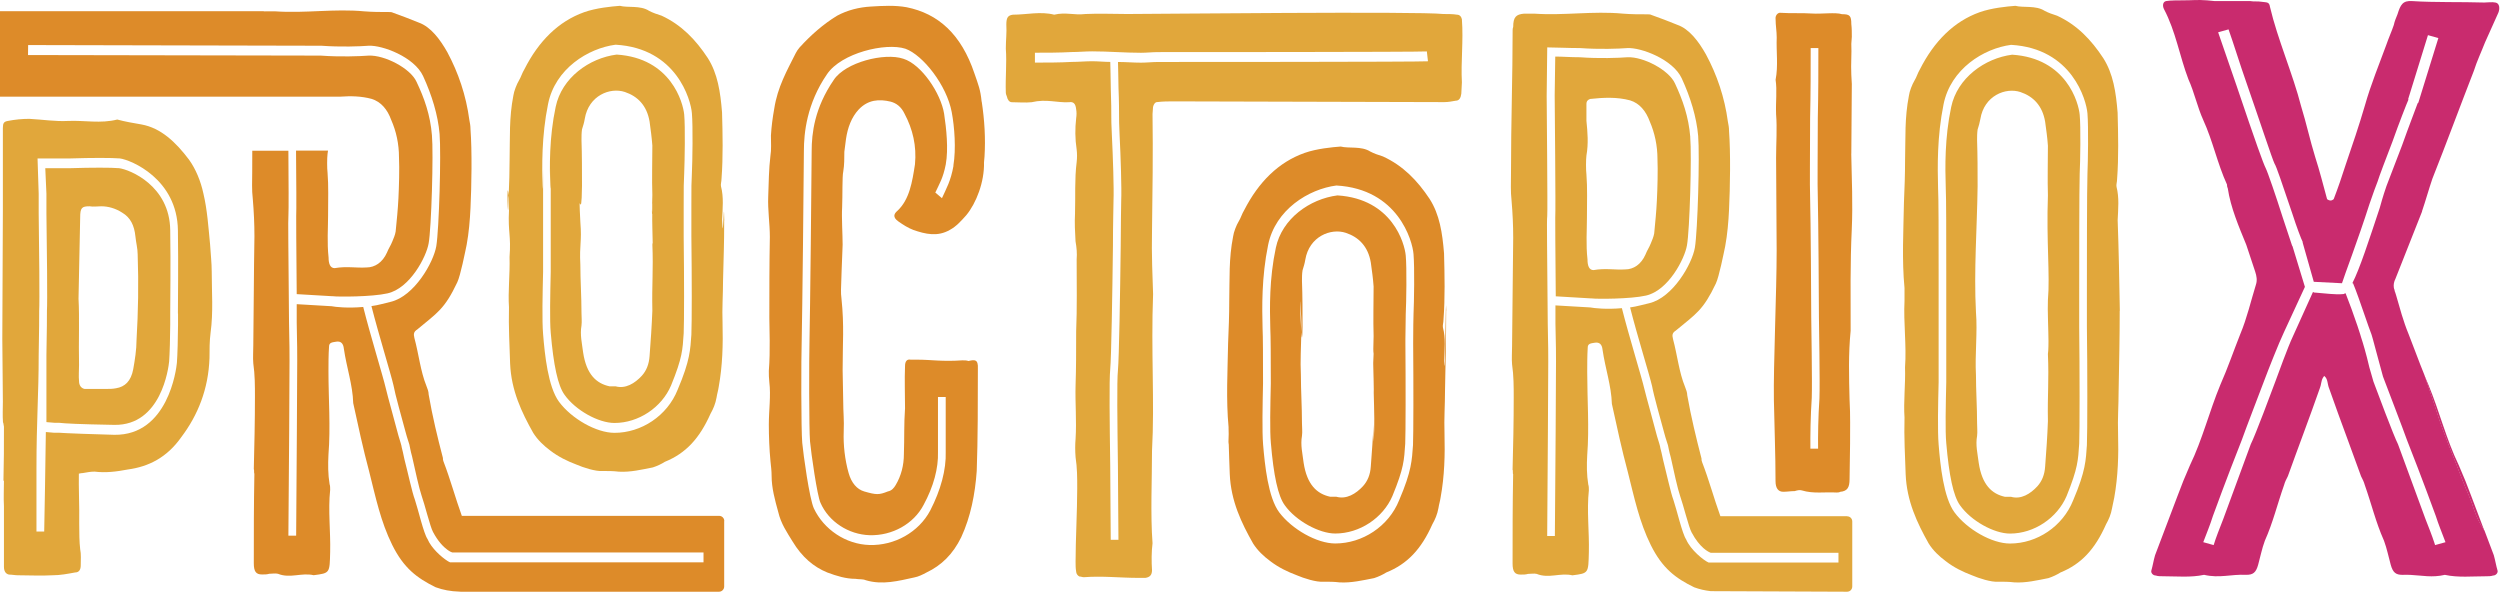 <svg width="169" height="40" viewBox="0 0 169 40" fill="none" xmlns="http://www.w3.org/2000/svg">
<path d="M11.507 15.567C11.473 12.561 8.779 11.465 8.033 11.373C7.548 11.327 6.166 11.327 4.781 11.373H3.061L3.138 13.09V14.424C3.173 16.571 3.211 20.527 3.173 21.002C3.173 21.24 3.173 22.482 3.138 24.008V28.535L3.696 28.581H3.996C4.408 28.627 5.227 28.676 7.732 28.722C10.907 28.768 11.392 24.862 11.434 24.433C11.469 24.004 11.507 22.67 11.507 21.953V21.19C11.507 20.094 11.546 18.043 11.507 15.563V15.567ZM9.229 23.003C9.229 23.624 9.118 24.337 9.006 24.958C8.856 25.767 8.444 26.15 7.844 26.246C7.621 26.292 7.398 26.292 7.175 26.292H5.716C5.493 26.246 5.343 26.054 5.343 25.767C5.308 25.433 5.343 25.05 5.343 24.671C5.308 23.099 5.381 21.523 5.308 20.19L5.42 14.708C5.42 14.041 5.531 13.945 6.055 13.945C6.316 13.991 6.582 13.945 6.84 13.945C7.325 13.945 7.813 14.087 8.26 14.375C8.821 14.708 9.079 15.233 9.156 15.996C9.191 16.375 9.306 16.805 9.306 17.188C9.379 19.239 9.341 21.048 9.229 23.003ZM11.507 15.567C11.473 12.561 8.779 11.465 8.033 11.373C7.548 11.327 6.166 11.327 4.781 11.373H3.061L3.138 13.09V14.424C3.173 16.571 3.211 20.527 3.173 21.002C3.173 21.24 3.173 22.482 3.138 24.008V28.535L3.696 28.581H3.996C4.408 28.627 5.227 28.676 7.732 28.722C10.907 28.768 11.392 24.862 11.434 24.433C11.469 24.004 11.507 22.67 11.507 21.953V21.19C11.507 20.094 11.546 18.043 11.507 15.563V15.567ZM9.229 23.003C9.229 23.624 9.118 24.337 9.006 24.958C8.856 25.767 8.444 26.15 7.844 26.246C7.621 26.292 7.398 26.292 7.175 26.292H5.716C5.493 26.246 5.343 26.054 5.343 25.767C5.308 25.433 5.343 25.05 5.343 24.671C5.308 23.099 5.381 21.523 5.308 20.19L5.42 14.708C5.42 14.041 5.531 13.945 6.055 13.945C6.316 13.991 6.582 13.945 6.84 13.945C7.325 13.945 7.813 14.087 8.26 14.375C8.821 14.708 9.079 15.233 9.156 15.996C9.191 16.375 9.306 16.805 9.306 17.188C9.379 19.239 9.341 21.048 9.229 23.003ZM11.507 15.567C11.473 12.561 8.779 11.465 8.033 11.373C7.548 11.327 6.166 11.327 4.781 11.373H3.061L3.138 13.09V14.424C3.173 16.571 3.211 20.527 3.173 21.002C3.173 21.24 3.173 22.482 3.138 24.008V28.535L3.696 28.581H3.996C4.408 28.627 5.227 28.676 7.732 28.722C10.907 28.768 11.392 24.862 11.434 24.433C11.469 24.004 11.507 22.67 11.507 21.953V21.19C11.507 20.094 11.546 18.043 11.507 15.563V15.567ZM9.229 23.003C9.229 23.624 9.118 24.337 9.006 24.958C8.856 25.767 8.444 26.15 7.844 26.246C7.621 26.292 7.398 26.292 7.175 26.292H5.716C5.493 26.246 5.343 26.054 5.343 25.767C5.308 25.433 5.343 25.05 5.343 24.671C5.308 23.099 5.381 21.523 5.308 20.19L5.42 14.708C5.42 14.041 5.531 13.945 6.055 13.945C6.316 13.991 6.582 13.945 6.84 13.945C7.325 13.945 7.813 14.087 8.26 14.375C8.821 14.708 9.079 15.233 9.156 15.996C9.191 16.375 9.306 16.805 9.306 17.188C9.379 19.239 9.341 21.048 9.229 23.003ZM14.313 18.377C14.313 17.756 14.236 17.138 14.201 16.517C14.089 15.375 14.012 14.183 13.751 13.087C13.566 12.228 13.227 11.419 12.781 10.798C11.884 9.606 10.876 8.652 9.568 8.414C9.01 8.318 8.448 8.222 7.925 8.08C6.805 8.368 5.72 8.126 4.6 8.176C3.742 8.222 2.88 8.08 1.984 8.034C1.499 8.034 1.014 8.08 0.529 8.176C0.267 8.222 0.194 8.318 0.194 8.652V14.279C0.194 17.138 0.156 20.048 0.156 22.907C0.156 24.291 0.194 25.721 0.194 27.151C0.194 27.618 0.167 28.086 0.202 28.554C0.217 28.554 0.237 28.638 0.267 28.845V28.941C0.267 30.512 0.267 30.923 0.233 32.498H0.267C0.267 33.069 0.233 33.64 0.267 34.215V38.317C0.267 38.605 0.379 38.792 0.606 38.842C0.795 38.842 1.018 38.888 1.202 38.888C1.984 38.888 2.769 38.934 3.554 38.888C4.077 38.888 4.562 38.792 5.085 38.697C5.343 38.697 5.458 38.505 5.458 38.221C5.458 37.842 5.493 37.458 5.42 37.125C5.308 36.17 5.385 34.645 5.343 33.694C5.324 32.878 5.327 32.483 5.331 32.019C5.401 31.996 5.566 31.977 5.608 31.977C5.87 31.931 6.132 31.881 6.393 31.881C7.14 31.977 7.89 31.881 8.633 31.739C10.053 31.547 11.284 30.93 12.258 29.547C13.377 28.067 14.089 26.304 14.162 24.207C14.162 23.636 14.162 23.064 14.236 22.489C14.424 21.106 14.313 19.726 14.313 18.388V18.377ZM12.035 21.19V21.953C12.035 22.67 11.996 24.099 11.958 24.529C11.919 24.958 11.361 29.439 7.732 29.393C6.728 29.374 4.2 29.278 3.961 29.251H3.627L3.099 29.205C3.099 30.064 2.988 35.933 2.988 35.933H2.465V31.663C2.465 28.419 2.615 26.679 2.615 24.011C2.649 22.486 2.649 21.248 2.649 21.006C2.684 20.481 2.649 16.571 2.615 14.428V13.094L2.538 10.71H4.777C6.162 10.664 7.582 10.664 8.102 10.71C8.848 10.806 11.985 12.094 12.027 15.574C12.062 18.055 12.027 20.101 12.027 21.202L12.035 21.19ZM8.033 11.369C7.548 11.323 6.166 11.323 4.781 11.369H3.061L3.138 13.087V14.421C3.173 16.567 3.211 20.523 3.173 20.998C3.173 21.236 3.173 22.478 3.138 24.004V28.531L3.696 28.577H3.996C4.408 28.623 5.227 28.672 7.732 28.718C10.907 28.765 11.392 24.858 11.434 24.429C11.469 24 11.507 22.666 11.507 21.949V21.186C11.507 20.09 11.546 18.039 11.507 15.559C11.473 12.554 8.779 11.457 8.033 11.366V11.369ZM9.229 23.003C9.229 23.624 9.118 24.337 9.006 24.958C8.856 25.767 8.444 26.15 7.844 26.246C7.621 26.292 7.398 26.292 7.175 26.292H5.716C5.493 26.246 5.343 26.054 5.343 25.767C5.308 25.433 5.343 25.05 5.343 24.671C5.308 23.099 5.381 21.523 5.308 20.19L5.42 14.708C5.42 14.041 5.531 13.945 6.055 13.945C6.316 13.991 6.582 13.945 6.84 13.945C7.325 13.945 7.813 14.087 8.26 14.375C8.821 14.708 9.079 15.233 9.156 15.996C9.191 16.375 9.306 16.805 9.306 17.188C9.379 19.239 9.341 21.048 9.229 23.003ZM11.507 15.567C11.473 12.561 8.779 11.465 8.033 11.373C7.548 11.327 6.166 11.327 4.781 11.373H3.061L3.138 13.09V14.424C3.173 16.571 3.211 20.527 3.173 21.002C3.173 21.24 3.173 22.482 3.138 24.008V28.535L3.696 28.581H3.996C4.408 28.627 5.227 28.676 7.732 28.722C10.907 28.768 11.392 24.862 11.434 24.433C11.469 24.004 11.507 22.67 11.507 21.953V21.19C11.507 20.094 11.546 18.043 11.507 15.563V15.567ZM9.229 23.003C9.229 23.624 9.118 24.337 9.006 24.958C8.856 25.767 8.444 26.15 7.844 26.246C7.621 26.292 7.398 26.292 7.175 26.292H5.716C5.493 26.246 5.343 26.054 5.343 25.767C5.308 25.433 5.343 25.05 5.343 24.671C5.308 23.099 5.381 21.523 5.308 20.19L5.42 14.708C5.42 14.041 5.531 13.945 6.055 13.945C6.316 13.991 6.582 13.945 6.84 13.945C7.325 13.945 7.813 14.087 8.26 14.375C8.821 14.708 9.079 15.233 9.156 15.996C9.191 16.375 9.306 16.805 9.306 17.188C9.379 19.239 9.341 21.048 9.229 23.003ZM11.507 15.567C11.473 12.561 8.779 11.465 8.033 11.373C7.548 11.327 6.166 11.327 4.781 11.373H3.061L3.138 13.09V14.424C3.173 16.571 3.211 20.527 3.173 21.002C3.173 21.24 3.173 22.482 3.138 24.008V28.535L3.696 28.581H3.996C4.408 28.627 5.227 28.676 7.732 28.722C10.907 28.768 11.392 24.862 11.434 24.433C11.469 24.004 11.507 22.67 11.507 21.953V21.19C11.507 20.094 11.546 18.043 11.507 15.563V15.567ZM9.229 23.003C9.229 23.624 9.118 24.337 9.006 24.958C8.856 25.767 8.444 26.15 7.844 26.246C7.621 26.292 7.398 26.292 7.175 26.292H5.716C5.493 26.246 5.343 26.054 5.343 25.767C5.308 25.433 5.343 25.05 5.343 24.671C5.308 23.099 5.381 21.523 5.308 20.19L5.42 14.708C5.42 14.041 5.531 13.945 6.055 13.945C6.316 13.991 6.582 13.945 6.84 13.945C7.325 13.945 7.813 14.087 8.26 14.375C8.821 14.708 9.079 15.233 9.156 15.996C9.191 16.375 9.306 16.805 9.306 17.188C9.379 19.239 9.341 21.048 9.229 23.003ZM11.507 15.567C11.473 12.561 8.779 11.465 8.033 11.373C7.548 11.327 6.166 11.327 4.781 11.373H3.061L3.138 13.09V14.424C3.173 16.571 3.211 20.527 3.173 21.002C3.173 21.24 3.173 22.482 3.138 24.008V28.535L3.696 28.581H3.996C4.408 28.627 5.227 28.676 7.732 28.722C10.907 28.768 11.392 24.862 11.434 24.433C11.469 24.004 11.507 22.67 11.507 21.953V21.19C11.507 20.094 11.546 18.043 11.507 15.563V15.567ZM9.229 23.003C9.229 23.624 9.118 24.337 9.006 24.958C8.856 25.767 8.444 26.15 7.844 26.246C7.621 26.292 7.398 26.292 7.175 26.292H5.716C5.493 26.246 5.343 26.054 5.343 25.767C5.308 25.433 5.343 25.05 5.343 24.671C5.308 23.099 5.381 21.523 5.308 20.19L5.42 14.708C5.42 14.041 5.531 13.945 6.055 13.945C6.316 13.991 6.582 13.945 6.84 13.945C7.325 13.945 7.813 14.087 8.26 14.375C8.821 14.708 9.079 15.233 9.156 15.996C9.191 16.375 9.306 16.805 9.306 17.188C9.379 19.239 9.341 21.048 9.229 23.003ZM11.507 15.567C11.473 12.561 8.779 11.465 8.033 11.373C7.548 11.327 6.166 11.327 4.781 11.373H3.061L3.138 13.09V14.424C3.173 16.571 3.211 20.527 3.173 21.002C3.173 21.24 3.173 22.482 3.138 24.008V28.535L3.696 28.581H3.996C4.408 28.627 5.227 28.676 7.732 28.722C10.907 28.768 11.392 24.862 11.434 24.433C11.469 24.004 11.507 22.67 11.507 21.953V21.19C11.507 20.094 11.546 18.043 11.507 15.563V15.567ZM9.229 23.003C9.229 23.624 9.118 24.337 9.006 24.958C8.856 25.767 8.444 26.15 7.844 26.246C7.621 26.292 7.398 26.292 7.175 26.292H5.716C5.493 26.246 5.343 26.054 5.343 25.767C5.308 25.433 5.343 25.05 5.343 24.671C5.308 23.099 5.381 21.523 5.308 20.19L5.42 14.708C5.42 14.041 5.531 13.945 6.055 13.945C6.316 13.991 6.582 13.945 6.84 13.945C7.325 13.945 7.813 14.087 8.26 14.375C8.821 14.708 9.079 15.233 9.156 15.996C9.191 16.375 9.306 16.805 9.306 17.188C9.379 19.239 9.341 21.048 9.229 23.003ZM11.507 15.567C11.473 12.561 8.779 11.465 8.033 11.373C7.548 11.327 6.166 11.327 4.781 11.373H3.061L3.138 13.09V14.424C3.173 16.571 3.211 20.527 3.173 21.002C3.173 21.24 3.173 22.482 3.138 24.008V28.535L3.696 28.581H3.996C4.408 28.627 5.227 28.676 7.732 28.722C10.907 28.768 11.392 24.862 11.434 24.433C11.469 24.004 11.507 22.67 11.507 21.953V21.19C11.507 20.094 11.546 18.043 11.507 15.563V15.567ZM9.229 23.003C9.229 23.624 9.118 24.337 9.006 24.958C8.856 25.767 8.444 26.15 7.844 26.246C7.621 26.292 7.398 26.292 7.175 26.292H5.716C5.493 26.246 5.343 26.054 5.343 25.767C5.308 25.433 5.343 25.05 5.343 24.671C5.308 23.099 5.381 21.523 5.308 20.19L5.42 14.708C5.42 14.041 5.531 13.945 6.055 13.945C6.316 13.991 6.582 13.945 6.84 13.945C7.325 13.945 7.813 14.087 8.26 14.375C8.821 14.708 9.079 15.233 9.156 15.996C9.191 16.375 9.306 16.805 9.306 17.188C9.379 19.239 9.341 21.048 9.229 23.003Z" fill="#E1A73B"/>
<path d="M48.955 35.232V39.647C48.955 39.843 48.798 40 48.606 40H31.139C31.105 40 31.066 39.996 31.032 39.992C30.485 39.977 29.941 39.881 29.448 39.697C28.185 39.075 27.294 38.408 26.513 36.835C25.736 35.262 25.399 33.64 24.956 31.875C24.546 30.348 24.209 28.775 23.877 27.248C23.842 26.009 23.433 24.862 23.245 23.573C23.207 23.194 23.023 23.048 22.725 23.098C22.465 23.144 22.243 23.144 22.243 23.431C22.204 23.957 22.204 24.624 22.204 25.1C22.204 26.961 22.354 28.867 22.204 30.732C22.17 31.399 22.17 32.067 22.281 32.734C22.319 32.83 22.319 32.972 22.319 33.114C22.17 34.499 22.354 35.93 22.319 37.311C22.281 38.742 22.319 38.742 21.202 38.884C20.387 38.692 19.606 39.122 18.791 38.788C18.604 38.742 18.42 38.788 18.198 38.788C18.049 38.834 17.9 38.834 17.716 38.834C17.307 38.834 17.157 38.642 17.157 38.07C17.157 35.972 17.157 34.157 17.196 32.013C17.157 32.013 17.196 31.725 17.157 31.725C17.196 30.103 17.234 28.48 17.234 26.811C17.234 26.094 17.234 25.33 17.123 24.567C17.089 24.187 17.123 23.757 17.123 23.328C17.157 20.896 17.157 18.413 17.2 15.981C17.2 15.122 17.161 14.313 17.089 13.453C17.012 12.832 17.05 12.214 17.05 11.593C17.05 11.121 17.054 10.649 17.054 10.189H19.495C19.511 12.207 19.518 14.305 19.499 14.501C19.465 14.788 19.499 16.933 19.538 21.801C19.572 23.09 19.572 24.137 19.572 24.379C19.572 25.188 19.538 32.251 19.495 36.21H20.02C20.054 32.251 20.092 25.188 20.092 24.379C20.092 24.141 20.092 23.09 20.058 21.801V20.562L22.472 20.704H22.438C22.66 20.75 23.513 20.846 24.554 20.75C25.032 22.656 25.889 25.426 26.077 26.236C26.222 26.857 26.67 28.43 26.93 29.431C27.041 29.811 27.156 30.149 27.156 30.241C27.19 30.383 27.267 30.67 27.34 31.05C27.565 31.909 27.86 33.294 28.044 33.77C28.269 34.438 28.637 36.06 28.901 36.44C29.153 37.05 29.838 37.656 30.24 37.913C30.312 37.955 30.37 37.994 30.424 38.013H47.558V37.345H30.569C30.512 37.33 30.393 37.276 30.24 37.161C29.983 36.973 29.62 36.617 29.272 35.961C29.084 35.627 28.713 34.1 28.491 33.478C28.342 33.049 28.044 31.714 27.856 30.855C27.745 30.475 27.711 30.187 27.672 30.045C27.634 29.903 27.523 29.615 27.412 29.186C27.156 28.23 26.708 26.658 26.597 26.036C26.41 25.227 25.595 22.603 25.109 20.692C25.518 20.646 26.188 20.454 26.41 20.404C28.009 20.025 29.31 17.735 29.494 16.637C29.681 15.494 29.827 10.434 29.716 9.053C29.605 7.768 29.195 6.433 28.602 5.144C28.009 3.855 25.855 3.046 24.921 3.092C24.328 3.138 23.031 3.187 21.73 3.092C20.873 3.092 2.499 3.046 1.902 3.046L1.894 3.721C2.472 3.728 15.344 3.751 20.02 3.755C20.991 3.759 21.611 3.759 21.688 3.759C22.989 3.855 24.324 3.805 24.921 3.759C26 3.713 27.745 4.618 28.154 5.524C28.679 6.621 29.088 7.768 29.199 9.145C29.31 10.388 29.161 15.444 28.977 16.445C28.828 17.351 27.711 19.499 26.188 19.833C25.147 20.071 22.843 20.071 22.507 20.025H22.472L20.058 19.883C20.023 16.637 20.023 14.731 20.023 14.589C20.043 14.339 20.031 12.21 20.012 10.181H22.174C22.166 10.254 22.155 10.323 22.143 10.396C22.105 10.68 22.105 11.393 22.143 11.681C22.216 12.586 22.178 13.495 22.178 14.593C22.178 15.402 22.101 16.407 22.212 17.408C22.212 17.838 22.327 18.126 22.622 18.126C23.444 17.984 24.072 18.126 24.78 18.08C25.334 18.08 25.859 17.746 26.157 17.078C26.268 16.791 26.413 16.603 26.524 16.315C26.601 16.123 26.712 15.885 26.746 15.648C26.823 14.884 26.896 14.167 26.934 13.403C26.972 12.64 27.01 11.401 26.972 10.637C26.972 9.732 26.785 8.877 26.448 8.113C26.192 7.396 25.748 6.874 25.113 6.682C24.428 6.498 23.72 6.483 23.023 6.533H0V0.759H17.812C17.842 0.759 17.873 0.763 17.9 0.771C17.911 0.771 17.927 0.767 17.942 0.767H18.611C20.655 0.909 22.583 0.575 24.627 0.767C25.185 0.813 25.744 0.813 26.264 0.813C26.375 0.813 26.486 0.813 26.563 0.859C27.117 1.051 27.714 1.289 28.308 1.526C29.122 1.814 29.754 2.67 30.24 3.529C30.982 4.914 31.506 6.441 31.728 8.109C31.763 8.297 31.805 8.489 31.805 8.727C31.916 10.208 31.878 12.544 31.805 14.071C31.767 14.88 31.694 15.74 31.545 16.553C31.434 17.078 31.135 18.605 30.913 19.081C30.056 20.896 29.574 21.133 28.2 22.277C27.979 22.419 27.94 22.564 28.013 22.848C28.311 23.945 28.422 25.092 28.828 26.094C28.904 26.285 28.977 26.474 28.977 26.665C29.233 28.146 29.566 29.527 29.941 30.958C29.941 31.054 29.941 31.1 29.98 31.196C30.45 32.416 30.783 33.666 31.219 34.871H48.614C48.805 34.871 48.962 35.025 48.962 35.22L48.955 35.232Z" fill="#DD8B29"/>
<path d="M46.252 11.7C46.286 10.891 46.328 8.55 46.252 7.745C46.175 6.935 45.361 3.927 41.687 3.689C39.829 3.927 37.974 5.262 37.565 7.219C37.118 9.314 37.156 11.271 37.194 12.656C37.229 13.323 37.229 9.809 37.229 12.291V18.384C37.194 19.911 37.156 21.675 37.229 22.489C37.416 24.683 37.711 26.068 38.162 26.686C38.903 27.737 40.459 28.593 41.538 28.593C43.17 28.593 44.73 27.542 45.361 26.064C46.141 24.158 46.141 23.632 46.217 22.535C46.252 21.771 46.252 18.783 46.217 16.013V13.914C46.217 12.433 46.217 12.514 46.252 11.704V11.7ZM44.099 21.008C44.061 22.009 43.988 23.06 43.912 24.062C43.874 24.634 43.69 25.063 43.392 25.397C42.91 25.922 42.279 26.302 41.61 26.114H41.201C40.31 25.923 39.641 25.305 39.419 23.824C39.343 23.202 39.198 22.631 39.309 22.009C39.343 21.721 39.309 21.438 39.309 21.15C39.309 20.052 39.232 18.955 39.232 17.904C39.16 16.473 39.343 16.392 39.232 15.011C39.087 12.195 39.309 15.376 39.343 12.563C39.343 11.512 39.343 10.511 39.309 9.464C39.309 9.229 39.309 8.992 39.343 8.746C39.419 8.512 39.492 8.274 39.53 8.032C39.79 6.459 41.239 5.884 42.241 6.218C43.098 6.506 43.728 7.123 43.912 8.22C43.988 8.792 44.057 9.272 44.099 9.84C44.099 10.937 44.061 12.084 44.099 13.181C44.057 14.394 44.069 14.57 44.092 14.42C44.08 14.988 44.115 15.928 44.126 16.565C44.122 16.462 44.114 16.396 44.099 16.473C44.172 18.288 44.061 19.193 44.099 21.004V21.008ZM44.092 14.401C44.092 14.325 44.095 14.259 44.099 14.198C44.187 13.17 44.13 14.136 44.092 14.401ZM46.252 11.7C46.286 10.891 46.328 8.55 46.252 7.745C46.175 6.935 45.361 3.927 41.687 3.689C39.829 3.927 37.974 5.262 37.565 7.219C37.118 9.314 37.156 11.271 37.194 12.656C37.229 13.323 37.229 9.809 37.229 12.291V18.384C37.194 19.911 37.156 21.675 37.229 22.489C37.416 24.683 37.711 26.068 38.162 26.686C38.903 27.737 40.459 28.593 41.538 28.593C43.17 28.593 44.73 27.542 45.361 26.064C46.141 24.158 46.141 23.632 46.217 22.535C46.252 21.771 46.252 18.783 46.217 16.013V13.914C46.217 12.433 46.217 12.514 46.252 11.704V11.7ZM44.099 21.008C44.061 22.009 43.988 23.06 43.912 24.062C43.874 24.634 43.69 25.063 43.392 25.397C42.91 25.922 42.279 26.302 41.61 26.114H41.201C40.31 25.923 39.641 25.305 39.419 23.824C39.343 23.202 39.198 22.631 39.309 22.009C39.343 21.721 39.309 21.438 39.309 21.15C39.309 20.052 39.232 18.955 39.232 17.904C39.16 16.473 39.343 16.392 39.232 15.011C39.087 12.195 39.309 15.376 39.343 12.563C39.343 11.512 39.343 10.511 39.309 9.464C39.309 9.229 39.309 8.992 39.343 8.746C39.419 8.512 39.492 8.274 39.53 8.032C39.79 6.459 41.239 5.884 42.241 6.218C43.098 6.506 43.728 7.123 43.912 8.22C43.988 8.792 44.057 9.272 44.099 9.84C44.099 10.937 44.061 12.084 44.099 13.181C44.057 14.394 44.069 14.57 44.092 14.42C44.08 14.988 44.115 15.928 44.126 16.565C44.122 16.462 44.114 16.396 44.099 16.473C44.172 18.288 44.061 19.193 44.099 21.004V21.008ZM44.092 14.401C44.092 14.325 44.095 14.259 44.099 14.198C44.187 13.17 44.13 14.136 44.092 14.401ZM46.252 11.7C46.286 10.891 46.328 8.55 46.252 7.745C46.175 6.935 45.361 3.927 41.687 3.689C39.829 3.927 37.974 5.262 37.565 7.219C37.118 9.314 37.156 11.271 37.194 12.656C37.229 13.323 37.229 9.809 37.229 12.291V18.384C37.194 19.911 37.156 21.675 37.229 22.489C37.416 24.683 37.711 26.068 38.162 26.686C38.903 27.737 40.459 28.593 41.538 28.593C43.17 28.593 44.73 27.542 45.361 26.064C46.141 24.158 46.141 23.632 46.217 22.535C46.252 21.771 46.252 18.783 46.217 16.013V13.914C46.217 12.433 46.217 12.514 46.252 11.704V11.7ZM44.099 21.008C44.061 22.009 43.988 23.06 43.912 24.062C43.874 24.634 43.69 25.063 43.392 25.397C42.91 25.922 42.279 26.302 41.61 26.114H41.201C40.31 25.923 39.641 25.305 39.419 23.824C39.343 23.202 39.198 22.631 39.309 22.009C39.343 21.721 39.309 21.438 39.309 21.15C39.309 20.052 39.232 18.955 39.232 17.904C39.16 16.473 39.343 16.392 39.232 15.011C39.087 12.195 39.309 15.376 39.343 12.563C39.343 11.512 39.343 10.511 39.309 9.464C39.309 9.229 39.309 8.992 39.343 8.746C39.419 8.512 39.492 8.274 39.53 8.032C39.79 6.459 41.239 5.884 42.241 6.218C43.098 6.506 43.728 7.123 43.912 8.22C43.988 8.792 44.057 9.272 44.099 9.84C44.099 10.937 44.061 12.084 44.099 13.181C44.057 14.394 44.069 14.57 44.092 14.42C44.08 14.988 44.115 15.928 44.126 16.565C44.122 16.462 44.114 16.396 44.099 16.473C44.172 18.288 44.061 19.193 44.099 21.004V21.008ZM44.092 14.401C44.092 14.325 44.095 14.259 44.099 14.198C44.187 13.17 44.13 14.136 44.092 14.401ZM46.252 11.7C46.286 10.891 46.328 8.55 46.252 7.745C46.175 6.935 45.361 3.927 41.687 3.689C39.829 3.927 37.974 5.262 37.565 7.219C37.118 9.314 37.156 11.271 37.194 12.656C37.229 13.323 37.229 9.809 37.229 12.291V18.384C37.194 19.911 37.156 21.675 37.229 22.489C37.416 24.683 37.711 26.068 38.162 26.686C38.903 27.737 40.459 28.593 41.538 28.593C43.17 28.593 44.73 27.542 45.361 26.064C46.141 24.158 46.141 23.632 46.217 22.535C46.252 21.771 46.252 18.783 46.217 16.013V13.914C46.217 12.433 46.217 12.514 46.252 11.704V11.7ZM44.099 21.008C44.061 22.009 43.988 23.06 43.912 24.062C43.874 24.634 43.69 25.063 43.392 25.397C42.91 25.922 42.279 26.302 41.61 26.114H41.201C40.31 25.923 39.641 25.305 39.419 23.824C39.343 23.202 39.198 22.631 39.309 22.009C39.343 21.721 39.309 21.438 39.309 21.15C39.309 20.052 39.232 18.955 39.232 17.904C39.16 16.473 39.343 16.392 39.232 15.011C39.087 12.195 39.309 15.376 39.343 12.563C39.343 11.512 39.343 10.511 39.309 9.464C39.309 9.229 39.309 8.992 39.343 8.746C39.419 8.512 39.492 8.274 39.53 8.032C39.79 6.459 41.239 5.884 42.241 6.218C43.098 6.506 43.728 7.123 43.912 8.22C43.988 8.792 44.057 9.272 44.099 9.84C44.099 10.937 44.061 12.084 44.099 13.181C44.057 14.394 44.069 14.57 44.092 14.42C44.08 14.988 44.115 15.928 44.126 16.565C44.122 16.462 44.114 16.396 44.099 16.473C44.172 18.288 44.061 19.193 44.099 21.004V21.008ZM44.092 14.401C44.092 14.325 44.095 14.259 44.099 14.198C44.187 13.17 44.13 14.136 44.092 14.401ZM48.962 14.915C48.928 12.863 48.886 16.857 48.813 14.85C48.852 14.087 48.928 13.323 48.741 12.606C48.703 12.464 48.775 12.272 48.775 12.08C48.886 10.599 48.852 9.072 48.81 7.599C48.699 6.214 48.515 4.975 47.846 3.923C47.032 2.684 46.064 1.679 44.726 1.061C44.428 0.965 44.134 0.87 43.87 0.728C43.281 0.348 42.425 0.536 41.905 0.394C41.312 0.44 40.306 0.536 39.492 0.823C37.749 1.445 36.411 2.78 35.447 4.687C35.298 4.925 35.221 5.213 35.076 5.45C34.931 5.688 34.744 6.168 34.705 6.452C34.407 7.975 34.484 9.268 34.449 10.795C34.449 11.593 34.422 12.395 34.388 13.197C34.396 13.246 34.4 13.312 34.407 13.384V14.244C34.334 15.725 34.556 15.898 34.445 17.378C34.48 18.522 34.334 19.715 34.407 20.766C34.373 22.101 34.445 23.344 34.484 24.584C34.56 26.398 35.264 27.875 36.044 29.26C36.342 29.736 36.747 30.12 37.194 30.454C37.753 30.883 38.345 31.171 38.976 31.409C39.419 31.601 40.276 31.885 40.754 31.839C41.125 31.839 41.457 31.839 41.832 31.885C42.612 31.931 43.392 31.743 44.134 31.597C44.432 31.501 44.726 31.359 44.948 31.217C46.359 30.645 47.284 29.644 48.03 27.971C48.217 27.637 48.362 27.304 48.439 26.874C48.473 26.636 48.55 26.398 48.584 26.157C48.844 24.726 48.882 23.294 48.844 21.814C48.806 20.858 48.878 19.907 48.878 18.951C48.917 17.137 48.955 16.676 48.955 14.912L48.962 14.915ZM46.772 11.7C46.737 12.51 46.737 12.433 46.737 13.91V15.963C46.772 18.779 46.772 21.817 46.737 22.627C46.661 23.628 46.661 24.346 45.808 26.348C45.105 28.113 43.354 29.26 41.538 29.26C40.314 29.26 38.64 28.305 37.791 27.162C37.049 26.16 36.824 23.966 36.713 22.581C36.636 21.675 36.678 19.861 36.713 18.384V12.291C36.713 9.809 36.713 13.373 36.678 12.656C36.64 11.271 36.602 9.226 37.049 7.031C37.527 4.645 39.756 3.264 41.614 3.022C45.736 3.26 46.699 6.743 46.772 7.649C46.848 8.55 46.81 10.891 46.772 11.7ZM41.687 3.689C39.829 3.927 37.974 5.262 37.565 7.219C37.118 9.314 37.156 11.271 37.194 12.656C37.229 13.323 37.229 9.809 37.229 12.291V18.384C37.194 19.911 37.156 21.675 37.229 22.489C37.416 24.683 37.711 26.068 38.162 26.686C38.903 27.737 40.459 28.593 41.538 28.593C43.17 28.593 44.73 27.542 45.361 26.064C46.141 24.158 46.141 23.632 46.217 22.535C46.252 21.771 46.252 18.783 46.217 16.013V13.914C46.217 12.433 46.217 12.514 46.252 11.704C46.286 10.895 46.328 8.554 46.252 7.749C46.175 6.939 45.361 3.931 41.687 3.693V3.689ZM44.099 21.008C44.061 22.009 43.988 23.06 43.912 24.062C43.874 24.634 43.69 25.063 43.392 25.397C42.91 25.922 42.279 26.302 41.61 26.114H41.201C40.31 25.923 39.641 25.305 39.419 23.824C39.343 23.202 39.198 22.631 39.309 22.009C39.343 21.721 39.309 21.438 39.309 21.15C39.309 20.052 39.232 18.955 39.232 17.904C39.16 16.473 39.343 16.392 39.232 15.011C39.087 12.195 39.309 15.376 39.343 12.563C39.343 11.512 39.343 10.511 39.309 9.464C39.309 9.229 39.309 8.992 39.343 8.746C39.419 8.512 39.492 8.274 39.53 8.032C39.79 6.459 41.239 5.884 42.241 6.218C43.098 6.506 43.728 7.123 43.912 8.22C43.988 8.792 44.057 9.272 44.099 9.84C44.099 10.937 44.061 12.084 44.099 13.181C44.057 14.394 44.069 14.57 44.092 14.42C44.08 14.988 44.115 15.928 44.126 16.565C44.122 16.462 44.114 16.396 44.099 16.473C44.172 18.288 44.061 19.193 44.099 21.004V21.008ZM44.092 14.401C44.092 14.325 44.095 14.259 44.099 14.198C44.187 13.17 44.13 14.136 44.092 14.401ZM46.252 11.7C46.286 10.891 46.328 8.55 46.252 7.745C46.175 6.935 45.361 3.927 41.687 3.689C39.829 3.927 37.974 5.262 37.565 7.219C37.118 9.314 37.156 11.271 37.194 12.656C37.229 13.323 37.229 9.809 37.229 12.291V18.384C37.194 19.911 37.156 21.675 37.229 22.489C37.416 24.683 37.711 26.068 38.162 26.686C38.903 27.737 40.459 28.593 41.538 28.593C43.17 28.593 44.73 27.542 45.361 26.064C46.141 24.158 46.141 23.632 46.217 22.535C46.252 21.771 46.252 18.783 46.217 16.013V13.914C46.217 12.433 46.217 12.514 46.252 11.704V11.7ZM44.099 21.008C44.061 22.009 43.988 23.06 43.912 24.062C43.874 24.634 43.69 25.063 43.392 25.397C42.91 25.922 42.279 26.302 41.61 26.114H41.201C40.31 25.923 39.641 25.305 39.419 23.824C39.343 23.202 39.198 22.631 39.309 22.009C39.343 21.721 39.309 21.438 39.309 21.15C39.309 20.052 39.232 18.955 39.232 17.904C39.16 16.473 39.343 16.392 39.232 15.011C39.087 12.195 39.309 15.376 39.343 12.563C39.343 11.512 39.343 10.511 39.309 9.464C39.309 9.229 39.309 8.992 39.343 8.746C39.419 8.512 39.492 8.274 39.53 8.032C39.79 6.459 41.239 5.884 42.241 6.218C43.098 6.506 43.728 7.123 43.912 8.22C43.988 8.792 44.057 9.272 44.099 9.84C44.099 10.937 44.061 12.084 44.099 13.181C44.057 14.394 44.069 14.57 44.092 14.42C44.08 14.988 44.115 15.928 44.126 16.565C44.122 16.462 44.114 16.396 44.099 16.473C44.172 18.288 44.061 19.193 44.099 21.004V21.008ZM44.092 14.401C44.092 14.325 44.095 14.259 44.099 14.198C44.187 13.17 44.13 14.136 44.092 14.401ZM46.252 11.7C46.286 10.891 46.328 8.55 46.252 7.745C46.175 6.935 45.361 3.927 41.687 3.689C39.829 3.927 37.974 5.262 37.565 7.219C37.118 9.314 37.156 11.271 37.194 12.656C37.229 13.323 37.229 9.809 37.229 12.291V18.384C37.194 19.911 37.156 21.675 37.229 22.489C37.416 24.683 37.711 26.068 38.162 26.686C38.903 27.737 40.459 28.593 41.538 28.593C43.17 28.593 44.73 27.542 45.361 26.064C46.141 24.158 46.141 23.632 46.217 22.535C46.252 21.771 46.252 18.783 46.217 16.013V13.914C46.217 12.433 46.217 12.514 46.252 11.704V11.7ZM44.099 21.008C44.061 22.009 43.988 23.06 43.912 24.062C43.874 24.634 43.69 25.063 43.392 25.397C42.91 25.922 42.279 26.302 41.61 26.114H41.201C40.31 25.923 39.641 25.305 39.419 23.824C39.343 23.202 39.198 22.631 39.309 22.009C39.343 21.721 39.309 21.438 39.309 21.15C39.309 20.052 39.232 18.955 39.232 17.904C39.16 16.473 39.343 16.392 39.232 15.011C39.087 12.195 39.309 15.376 39.343 12.563C39.343 11.512 39.343 10.511 39.309 9.464C39.309 9.229 39.309 8.992 39.343 8.746C39.419 8.512 39.492 8.274 39.53 8.032C39.79 6.459 41.239 5.884 42.241 6.218C43.098 6.506 43.728 7.123 43.912 8.22C43.988 8.792 44.057 9.272 44.099 9.84C44.099 10.937 44.061 12.084 44.099 13.181C44.057 14.394 44.069 14.57 44.092 14.42C44.08 14.988 44.115 15.928 44.126 16.565C44.122 16.462 44.114 16.396 44.099 16.473C44.172 18.288 44.061 19.193 44.099 21.004V21.008ZM44.092 14.401C44.092 14.325 44.095 14.259 44.099 14.198C44.187 13.17 44.13 14.136 44.092 14.401ZM34.373 13.657C34.377 13.507 34.384 13.35 34.388 13.2C34.231 11.781 34.338 15.541 34.373 13.657ZM46.252 11.7C46.286 10.891 46.328 8.55 46.252 7.745C46.175 6.935 45.361 3.927 41.687 3.689C39.829 3.927 37.974 5.262 37.565 7.219C37.118 9.314 37.156 11.271 37.194 12.656C37.229 13.323 37.229 9.809 37.229 12.291V18.384C37.194 19.911 37.156 21.675 37.229 22.489C37.416 24.683 37.711 26.068 38.162 26.686C38.903 27.737 40.459 28.593 41.538 28.593C43.17 28.593 44.73 27.542 45.361 26.064C46.141 24.158 46.141 23.632 46.217 22.535C46.252 21.771 46.252 18.783 46.217 16.013V13.914C46.217 12.433 46.217 12.514 46.252 11.704V11.7ZM44.099 21.008C44.061 22.009 43.988 23.06 43.912 24.062C43.874 24.634 43.69 25.063 43.392 25.397C42.91 25.922 42.279 26.302 41.61 26.114H41.201C40.31 25.923 39.641 25.305 39.419 23.824C39.343 23.202 39.198 22.631 39.309 22.009C39.343 21.721 39.309 21.438 39.309 21.15C39.309 20.052 39.232 18.955 39.232 17.904C39.16 16.473 39.343 16.392 39.232 15.011C39.087 12.195 39.309 15.376 39.343 12.563C39.343 11.512 39.343 10.511 39.309 9.464C39.309 9.229 39.309 8.992 39.343 8.746C39.419 8.512 39.492 8.274 39.53 8.032C39.79 6.459 41.239 5.884 42.241 6.218C43.098 6.506 43.728 7.123 43.912 8.22C43.988 8.792 44.057 9.272 44.099 9.84C44.099 10.937 44.061 12.084 44.099 13.181C44.057 14.394 44.069 14.57 44.092 14.42C44.08 14.988 44.115 15.928 44.126 16.565C44.122 16.462 44.114 16.396 44.099 16.473C44.172 18.288 44.061 19.193 44.099 21.004V21.008ZM44.092 14.401C44.092 14.325 44.095 14.259 44.099 14.198C44.187 13.17 44.13 14.136 44.092 14.401ZM46.252 11.7C46.286 10.891 46.328 8.55 46.252 7.745C46.175 6.935 45.361 3.927 41.687 3.689C39.829 3.927 37.974 5.262 37.565 7.219C37.118 9.314 37.156 11.271 37.194 12.656C37.229 13.323 37.229 9.809 37.229 12.291V18.384C37.194 19.911 37.156 21.675 37.229 22.489C37.416 24.683 37.711 26.068 38.162 26.686C38.903 27.737 40.459 28.593 41.538 28.593C43.17 28.593 44.73 27.542 45.361 26.064C46.141 24.158 46.141 23.632 46.217 22.535C46.252 21.771 46.252 18.783 46.217 16.013V13.914C46.217 12.433 46.217 12.514 46.252 11.704V11.7ZM44.099 21.008C44.061 22.009 43.988 23.06 43.912 24.062C43.874 24.634 43.69 25.063 43.392 25.397C42.91 25.922 42.279 26.302 41.61 26.114H41.201C40.31 25.923 39.641 25.305 39.419 23.824C39.343 23.202 39.198 22.631 39.309 22.009C39.343 21.721 39.309 21.438 39.309 21.15C39.309 20.052 39.232 18.955 39.232 17.904C39.16 16.473 39.343 16.392 39.232 15.011C39.087 12.195 39.309 15.376 39.343 12.563C39.343 11.512 39.343 10.511 39.309 9.464C39.309 9.229 39.309 8.992 39.343 8.746C39.419 8.512 39.492 8.274 39.53 8.032C39.79 6.459 41.239 5.884 42.241 6.218C43.098 6.506 43.728 7.123 43.912 8.22C43.988 8.792 44.057 9.272 44.099 9.84C44.099 10.937 44.061 12.084 44.099 13.181C44.057 14.394 44.069 14.57 44.092 14.42C44.08 14.988 44.115 15.928 44.126 16.565C44.122 16.462 44.114 16.396 44.099 16.473C44.172 18.288 44.061 19.193 44.099 21.004V21.008ZM44.092 14.401C44.092 14.325 44.095 14.259 44.099 14.198C44.187 13.17 44.13 14.136 44.092 14.401Z" fill="#E1A73B"/>
<path d="M66.357 6.868C66.281 6.063 66.135 5.73 65.873 4.968C64.978 2.301 63.415 0.918 61.287 0.489C60.504 0.347 59.682 0.393 58.864 0.443C58.08 0.489 57.296 0.68 56.586 1.063C55.653 1.634 54.834 2.351 54.051 3.209C53.939 3.351 53.863 3.447 53.794 3.588C53.198 4.78 52.564 5.876 52.338 7.351C52.226 7.972 52.153 8.542 52.115 9.159C52.115 9.634 52.153 10.117 52.08 10.543C51.969 11.447 51.969 12.355 51.931 13.305C51.896 14.209 52.042 15.117 52.042 16.021C52.007 17.834 52.007 19.692 52.007 21.5C52.007 22.263 52.084 23.646 51.973 25.075C51.973 25.313 51.973 25.55 52.007 25.838C52.119 26.742 51.973 27.742 51.973 28.696C51.973 29.505 52.007 30.363 52.084 31.175C52.119 31.508 52.161 31.842 52.161 32.175C52.161 32.983 52.384 33.796 52.607 34.604C52.795 35.413 53.202 35.987 53.578 36.604C54.212 37.654 54.996 38.321 55.925 38.7C56.559 38.938 57.193 39.129 57.827 39.129C58.084 39.175 58.307 39.129 58.533 39.225C59.651 39.558 60.73 39.271 61.813 39.033C62.075 38.987 62.374 38.842 62.632 38.7C63.638 38.225 64.421 37.462 64.978 36.317C65.616 34.934 65.916 33.409 66.027 31.838C66.104 29.742 66.104 27.026 66.104 24.93C66.138 24.263 65.877 24.309 65.466 24.405C65.355 24.359 65.209 24.359 65.055 24.359C63.638 24.455 63.004 24.313 61.963 24.313H61.552C61.326 24.267 61.18 24.409 61.18 24.742C61.141 25.696 61.18 26.646 61.18 27.6C61.103 28.65 61.141 29.65 61.103 30.696C61.103 31.459 60.915 32.175 60.546 32.792C60.431 32.983 60.285 33.171 60.02 33.221C59.424 33.459 59.24 33.459 58.418 33.221C57.934 33.079 57.558 32.65 57.369 31.983C57.112 31.079 57.001 30.079 57.035 29.171C57.07 28.363 57.001 27.884 57.001 27.121L56.962 25.026C56.962 23.167 57.074 22.022 56.886 20.213C56.851 19.976 56.851 19.784 56.851 19.593C56.851 19.213 56.928 17.543 56.962 16.543C56.962 15.876 56.886 14.684 56.928 14.018C56.962 13.209 56.928 11.922 57.005 11.588C57.078 11.159 57.078 10.684 57.078 10.259L57.189 9.397C57.3 8.634 57.562 7.922 58.049 7.401C58.683 6.734 59.428 6.684 60.212 6.872C60.584 6.972 60.919 7.209 61.145 7.684C61.706 8.734 61.971 9.876 61.852 11.11C61.667 12.301 61.483 13.493 60.661 14.255C60.434 14.447 60.323 14.684 60.734 14.972C61.072 15.209 61.372 15.401 61.74 15.543C62.559 15.83 63.384 16.018 64.206 15.543C64.652 15.305 64.986 14.922 65.324 14.543C65.992 13.734 66.553 12.301 66.519 10.968C66.519 10.826 66.553 10.73 66.553 10.588C66.63 9.355 66.553 8.113 66.365 6.872L66.357 6.868ZM64.456 11.205C64.268 12.255 63.976 12.73 63.676 13.397L63.227 13.018C63.488 12.447 63.749 12.064 63.934 11.113C64.122 10.067 63.972 8.688 63.822 7.688C63.599 6.305 62.294 4.351 61.065 3.971C59.793 3.542 57.147 4.209 56.363 5.401C55.057 7.305 54.869 9.018 54.869 10.209C54.869 11.401 54.758 21.596 54.723 22.933C54.688 24.267 54.688 29.079 54.758 29.842C54.834 30.65 55.242 33.512 55.464 33.987C56.025 35.275 57.366 36.133 58.783 36.179C60.312 36.225 61.767 35.416 62.436 34.129C63.108 32.892 63.442 31.65 63.407 30.554V26.838H63.93V30.554C63.968 31.746 63.596 33.129 62.885 34.508C62.102 35.987 60.461 36.892 58.779 36.842C57.173 36.796 55.687 35.792 55.015 34.363C54.715 33.696 54.308 30.742 54.231 29.93C54.154 29.072 54.154 24.259 54.197 22.926C54.231 21.593 54.343 11.393 54.343 10.201C54.343 9.01 54.531 7.014 55.91 5.01C56.878 3.581 59.862 2.864 61.203 3.293C62.397 3.722 64.003 5.772 64.337 7.581C64.525 8.581 64.637 10.06 64.448 11.198L64.456 11.205Z" fill="#DD8B29"/>
<path d="M98.831 1.327C98.793 1.135 98.682 0.993 98.495 0.993C98.238 0.947 97.829 0.947 97.564 0.947C95.854 0.755 77.915 0.947 76.204 0.947C75.235 0.947 74.309 0.901 73.379 0.947C72.598 1.043 72.043 0.805 71.263 0.993C70.332 0.755 69.406 0.993 68.472 0.993C68.139 1.039 68.028 1.185 68.028 1.661C68.063 2.186 67.994 2.712 67.994 3.284C68.067 4.285 67.956 5.241 67.994 6.292C67.994 6.339 68.028 6.434 68.067 6.53C68.105 6.722 68.216 6.91 68.403 6.91C68.847 6.91 69.291 6.956 69.739 6.91C70.742 6.672 71.45 6.956 72.265 6.91C72.564 6.86 72.709 7.006 72.748 7.386C72.782 7.578 72.782 7.766 72.748 8.004C72.671 8.676 72.671 9.389 72.782 10.107C72.816 10.391 72.816 10.675 72.782 10.963C72.637 12.106 72.706 13.3 72.671 14.447C72.637 15.069 72.671 15.687 72.705 16.308C72.782 16.738 72.816 17.118 72.782 17.548C72.782 19.171 72.816 20.794 72.748 22.418V22.559C72.748 23.703 72.748 24.896 72.709 26.044C72.675 27.237 72.786 28.431 72.709 29.67C72.675 30.05 72.675 30.48 72.709 30.91C72.82 31.628 72.82 32.295 72.82 33.009C72.82 34.536 72.709 36.493 72.709 37.971C72.709 38.209 72.709 38.401 72.748 38.639C72.748 38.781 72.859 38.926 72.969 38.972C73.081 38.972 73.157 39.019 73.268 39.019C74.531 38.922 75.718 39.065 76.984 39.065H77.428C77.727 39.019 77.876 38.873 77.876 38.539C77.838 37.967 77.838 37.299 77.911 36.724C77.765 34.767 77.876 32.429 77.876 30.472C78.06 27.13 77.8 23.791 77.949 19.877C77.915 18.826 77.838 17.206 77.876 15.583C77.911 12.958 77.949 10.333 77.911 7.712L77.945 7.233C77.984 7.045 78.094 6.903 78.205 6.903C78.615 6.853 78.986 6.853 79.358 6.853C80.062 6.853 96.967 6.903 97.637 6.903C97.894 6.903 98.158 6.853 98.414 6.807C98.64 6.807 98.751 6.615 98.785 6.331C98.785 6.093 98.824 5.805 98.824 5.567C98.747 4.182 98.935 2.75 98.824 1.319L98.831 1.327ZM78.29 4.19C77.918 4.19 77.509 4.236 77.134 4.236C76.613 4.236 76.093 4.19 75.576 4.19C75.576 4.569 75.611 5.287 75.611 5.955C75.649 6.814 75.649 7.674 75.649 7.862C75.649 8 75.649 8.484 75.683 9.101C75.76 10.579 75.829 12.774 75.794 13.538C75.794 13.918 75.76 15.111 75.76 16.638C75.722 19.789 75.649 24.225 75.572 25.038C75.496 25.756 75.534 28.569 75.572 31.528C75.572 33.293 75.607 35.058 75.607 36.49H75.086C75.086 35.058 75.052 33.293 75.052 31.528C75.013 28.569 74.975 25.706 75.052 24.943C75.124 24.179 75.197 19.789 75.235 16.638C75.235 15.111 75.274 13.871 75.274 13.538C75.308 12.774 75.235 10.579 75.163 9.148C75.124 8.484 75.124 8.004 75.124 7.862C75.124 7.67 75.124 6.811 75.09 6.001C75.09 5.333 75.055 4.615 75.055 4.186C74.646 4.186 74.24 4.14 73.827 4.14C73.383 4.14 72.897 4.186 72.453 4.186C71.638 4.232 70.704 4.232 69.961 4.232V3.564C70.704 3.564 71.634 3.564 72.453 3.518C72.897 3.518 73.383 3.472 73.827 3.472C74.941 3.472 76.02 3.568 77.134 3.568C77.505 3.568 77.915 3.522 78.29 3.522C79.143 3.522 95.858 3.522 96.454 3.476L96.531 4.143C95.896 4.19 79.147 4.19 78.293 4.19H78.29Z" fill="#E1A73B"/>
<path d="M95.028 21.239C95.067 20.428 95.105 18.082 95.028 17.274C94.955 16.463 94.127 13.448 90.413 13.209C88.535 13.448 86.661 14.786 86.247 16.747C85.799 18.847 85.834 20.809 85.872 22.197C85.899 22.686 85.907 24.182 85.907 25.924C85.872 27.435 85.834 29.147 85.911 29.947C86.096 32.147 86.394 33.535 86.85 34.154C87.6 35.208 89.177 36.066 90.263 36.066C91.917 36.066 93.49 35.012 94.127 33.531C94.916 31.62 94.916 31.093 94.993 29.993C95.024 29.324 95.028 25.909 95.005 23.205V22.939C95.013 22.105 95.02 21.47 95.028 21.239ZM92.891 23.059C92.891 23.059 92.891 23.305 92.883 23.543C92.887 23.301 92.887 23.128 92.891 23.059ZM92.856 29.801C92.848 29.974 92.844 29.485 92.844 28.708C92.81 29.635 92.736 30.597 92.667 31.524C92.632 32.097 92.442 32.527 92.141 32.862C91.654 33.389 91.016 33.77 90.34 33.581H89.927C89.026 33.389 88.353 32.77 88.125 31.285C88.052 30.662 87.901 30.089 88.013 29.466C88.052 29.177 88.013 28.893 88.013 28.605C88.013 27.505 87.94 26.405 87.94 25.351C87.89 24.382 87.955 23.413 87.971 22.459C87.901 21.532 87.839 19.217 87.94 21.097C87.975 21.547 87.979 22.001 87.971 22.459C88.002 22.928 88.04 23.043 88.052 22.101C88.052 21.047 88.052 20.043 88.013 18.994C88.013 18.759 88.013 18.52 88.052 18.274C88.125 18.04 88.199 17.801 88.237 17.559C88.5 15.982 89.965 15.405 90.978 15.74C91.843 16.028 92.481 16.648 92.667 17.747C92.744 18.32 92.817 18.801 92.856 19.37C92.856 20.47 92.821 21.62 92.856 22.72C92.81 24.085 92.829 25.27 92.86 26.32C92.864 25.689 92.871 25.066 92.875 24.532C92.871 24.339 92.864 24.136 92.856 23.916C92.871 23.843 92.879 23.705 92.883 23.562C92.883 23.816 92.879 24.151 92.875 24.532C92.891 25.293 92.875 25.905 92.864 26.543C92.895 27.816 92.937 28.874 92.856 29.801ZM95.028 21.239C95.067 20.428 95.105 18.082 95.028 17.274C94.955 16.463 94.127 13.448 90.413 13.209C88.535 13.448 86.661 14.786 86.247 16.747C85.799 18.847 85.834 20.809 85.872 22.197C85.899 22.686 85.907 24.182 85.907 25.924C85.872 27.435 85.834 29.147 85.911 29.947C86.096 32.147 86.394 33.535 86.85 34.154C87.6 35.208 89.177 36.066 90.263 36.066C91.917 36.066 93.49 35.012 94.127 33.531C94.916 31.62 94.916 31.093 94.993 29.993C95.024 29.324 95.028 25.909 95.005 23.205V22.939C95.013 22.105 95.02 21.47 95.028 21.239ZM92.891 23.059C92.891 23.059 92.891 23.305 92.883 23.543C92.887 23.301 92.887 23.128 92.891 23.059ZM92.856 29.801C92.848 29.974 92.844 29.485 92.844 28.708C92.81 29.635 92.736 30.597 92.667 31.524C92.632 32.097 92.442 32.527 92.141 32.862C91.654 33.389 91.016 33.77 90.34 33.581H89.927C89.026 33.389 88.353 32.77 88.125 31.285C88.052 30.662 87.901 30.089 88.013 29.466C88.052 29.177 88.013 28.893 88.013 28.605C88.013 27.505 87.94 26.405 87.94 25.351C87.89 24.382 87.955 23.413 87.971 22.459C87.901 21.532 87.839 19.217 87.94 21.097C87.975 21.547 87.979 22.001 87.971 22.459C88.002 22.928 88.04 23.043 88.052 22.101C88.052 21.047 88.052 20.043 88.013 18.994C88.013 18.759 88.013 18.52 88.052 18.274C88.125 18.04 88.199 17.801 88.237 17.559C88.5 15.982 89.965 15.405 90.978 15.74C91.843 16.028 92.481 16.648 92.667 17.747C92.744 18.32 92.817 18.801 92.856 19.37C92.856 20.47 92.821 21.62 92.856 22.72C92.81 24.085 92.829 25.27 92.86 26.32C92.864 25.689 92.871 25.066 92.875 24.532C92.871 24.339 92.864 24.136 92.856 23.916C92.871 23.843 92.879 23.705 92.883 23.562C92.883 23.816 92.879 24.151 92.875 24.532C92.891 25.293 92.875 25.905 92.864 26.543C92.895 27.816 92.937 28.874 92.856 29.801ZM95.028 21.239C95.067 20.428 95.105 18.082 95.028 17.274C94.955 16.463 94.127 13.448 90.413 13.209C88.535 13.448 86.661 14.786 86.247 16.747C85.799 18.847 85.834 20.809 85.872 22.197C85.899 22.686 85.907 24.182 85.907 25.924C85.872 27.435 85.834 29.147 85.911 29.947C86.096 32.147 86.394 33.535 86.85 34.154C87.6 35.208 89.177 36.066 90.263 36.066C91.917 36.066 93.49 35.012 94.127 33.531C94.916 31.62 94.916 31.093 94.993 29.993C95.024 29.324 95.028 25.909 95.005 23.205V22.939C95.013 22.105 95.02 21.47 95.028 21.239ZM92.891 23.059C92.891 23.059 92.891 23.305 92.883 23.543C92.887 23.301 92.887 23.128 92.891 23.059ZM92.856 29.801C92.848 29.974 92.844 29.485 92.844 28.708C92.81 29.635 92.736 30.597 92.667 31.524C92.632 32.097 92.442 32.527 92.141 32.862C91.654 33.389 91.016 33.77 90.34 33.581H89.927C89.026 33.389 88.353 32.77 88.125 31.285C88.052 30.662 87.901 30.089 88.013 29.466C88.052 29.177 88.013 28.893 88.013 28.605C88.013 27.505 87.94 26.405 87.94 25.351C87.89 24.382 87.955 23.413 87.971 22.459C87.901 21.532 87.839 19.217 87.94 21.097C87.975 21.547 87.979 22.001 87.971 22.459C88.002 22.928 88.04 23.043 88.052 22.101C88.052 21.047 88.052 20.043 88.013 18.994C88.013 18.759 88.013 18.52 88.052 18.274C88.125 18.04 88.199 17.801 88.237 17.559C88.5 15.982 89.965 15.405 90.978 15.74C91.843 16.028 92.481 16.648 92.667 17.747C92.744 18.32 92.817 18.801 92.856 19.37C92.856 20.47 92.821 21.62 92.856 22.72C92.81 24.085 92.829 25.27 92.86 26.32C92.864 25.689 92.871 25.066 92.875 24.532C92.871 24.339 92.864 24.136 92.856 23.916C92.871 23.843 92.879 23.705 92.883 23.562C92.883 23.816 92.879 24.151 92.875 24.532C92.891 25.293 92.875 25.905 92.864 26.543C92.895 27.816 92.937 28.874 92.856 29.801ZM95.028 21.239C95.067 20.428 95.105 18.082 95.028 17.274C94.955 16.463 94.127 13.448 90.413 13.209C88.535 13.448 86.661 14.786 86.247 16.747C85.799 18.847 85.834 20.809 85.872 22.197C85.899 22.686 85.907 24.182 85.907 25.924C85.872 27.435 85.834 29.147 85.911 29.947C86.096 32.147 86.394 33.535 86.85 34.154C87.6 35.208 89.177 36.066 90.263 36.066C91.917 36.066 93.49 35.012 94.127 33.531C94.916 31.62 94.916 31.093 94.993 29.993C95.024 29.324 95.028 25.909 95.005 23.205V22.939C95.013 22.105 95.02 21.47 95.028 21.239ZM92.891 23.059C92.891 23.059 92.891 23.305 92.883 23.543C92.887 23.301 92.887 23.128 92.891 23.059ZM92.856 29.801C92.848 29.974 92.844 29.485 92.844 28.708C92.81 29.635 92.736 30.597 92.667 31.524C92.632 32.097 92.442 32.527 92.141 32.862C91.654 33.389 91.016 33.77 90.34 33.581H89.927C89.026 33.389 88.353 32.77 88.125 31.285C88.052 30.662 87.901 30.089 88.013 29.466C88.052 29.177 88.013 28.893 88.013 28.605C88.013 27.505 87.94 26.405 87.94 25.351C87.89 24.382 87.955 23.413 87.971 22.459C87.901 21.532 87.839 19.217 87.94 21.097C87.975 21.547 87.979 22.001 87.971 22.459C88.002 22.928 88.04 23.043 88.052 22.101C88.052 21.047 88.052 20.043 88.013 18.994C88.013 18.759 88.013 18.52 88.052 18.274C88.125 18.04 88.199 17.801 88.237 17.559C88.5 15.982 89.965 15.405 90.978 15.74C91.843 16.028 92.481 16.648 92.667 17.747C92.744 18.32 92.817 18.801 92.856 19.37C92.856 20.47 92.821 21.62 92.856 22.72C92.81 24.085 92.829 25.27 92.86 26.32C92.864 25.689 92.871 25.066 92.875 24.532C92.871 24.339 92.864 24.136 92.856 23.916C92.871 23.843 92.879 23.705 92.883 23.562C92.883 23.816 92.879 24.151 92.875 24.532C92.891 25.293 92.875 25.905 92.864 26.543C92.895 27.816 92.937 28.874 92.856 29.801ZM97.768 21.001C97.733 18.944 97.691 26.405 97.621 24.397C97.656 23.632 97.733 22.866 97.544 22.147C97.509 22.005 97.579 21.813 97.579 21.62C97.691 20.136 97.656 18.605 97.617 17.128C97.505 15.74 97.316 14.498 96.64 13.444C95.816 12.202 94.839 11.194 93.486 10.575C93.184 10.479 92.887 10.382 92.624 10.24C92.025 9.859 91.159 10.048 90.634 9.906C90.035 9.952 89.018 10.048 88.195 10.336C86.433 10.959 85.084 12.298 84.106 14.209C83.955 14.448 83.882 14.736 83.731 14.975C83.584 15.213 83.395 15.694 83.36 15.978C83.059 17.505 83.132 18.801 83.097 20.332C83.097 21.286 83.062 22.239 83.02 23.197C82.985 25.12 82.877 26.997 83.051 28.87C83.047 29.027 83.047 29.189 83.051 29.343C83.051 29.227 83.055 29.101 83.059 28.966V29.847C83.055 29.689 83.051 29.52 83.051 29.358C83.039 29.947 83.039 30.235 83.059 29.874C83.074 30.612 83.109 31.331 83.132 32.05C83.209 33.87 83.921 35.35 84.709 36.739C85.01 37.215 85.42 37.6 85.872 37.935C86.436 38.365 87.039 38.654 87.673 38.892C88.122 39.085 88.987 39.369 89.474 39.323C89.845 39.323 90.185 39.323 90.56 39.369C91.349 39.415 92.137 39.227 92.887 39.081C93.188 38.985 93.486 38.842 93.71 38.7C95.136 38.127 96.079 37.123 96.825 35.446C97.014 35.112 97.161 34.777 97.239 34.346C97.273 34.108 97.351 33.87 97.385 33.627C97.648 32.193 97.687 30.758 97.648 29.274C97.614 28.316 97.683 27.362 97.683 26.405C97.722 24.585 97.76 22.77 97.76 21.001H97.768ZM95.554 21.239C95.542 21.489 95.534 22.239 95.53 23.201C95.554 25.939 95.55 29.378 95.519 30.089C95.442 31.093 95.442 31.812 94.58 33.82C93.869 35.589 92.099 36.739 90.263 36.739C89.026 36.739 87.337 35.781 86.475 34.635C85.725 33.631 85.501 31.431 85.385 30.043C85.312 29.154 85.35 27.389 85.381 25.924C85.381 24.193 85.378 22.724 85.35 22.197C85.316 20.809 85.273 18.759 85.725 16.559C86.212 14.167 88.466 12.782 90.34 12.54C94.506 12.778 95.484 16.271 95.554 17.178C95.631 18.082 95.592 20.428 95.554 21.239ZM90.413 13.209C88.535 13.448 86.661 14.786 86.247 16.747C85.799 18.847 85.834 20.809 85.872 22.197C85.899 22.686 85.907 24.182 85.907 25.924C85.872 27.435 85.834 29.147 85.911 29.947C86.096 32.147 86.394 33.535 86.85 34.154C87.6 35.208 89.177 36.066 90.263 36.066C91.917 36.066 93.49 35.012 94.127 33.531C94.916 31.62 94.916 31.093 94.993 29.993C95.024 29.324 95.028 25.909 95.005 23.205V22.939C95.013 22.105 95.02 21.47 95.028 21.239C95.067 20.428 95.105 18.082 95.028 17.274C94.955 16.463 94.127 13.448 90.413 13.209ZM92.891 23.059C92.891 23.059 92.891 23.305 92.883 23.543C92.887 23.301 92.887 23.128 92.891 23.059ZM92.856 29.801C92.848 29.974 92.844 29.485 92.844 28.708C92.81 29.635 92.736 30.597 92.667 31.524C92.632 32.097 92.442 32.527 92.141 32.862C91.654 33.389 91.016 33.77 90.34 33.581H89.927C89.026 33.389 88.353 32.77 88.125 31.285C88.052 30.662 87.901 30.089 88.013 29.466C88.052 29.177 88.013 28.893 88.013 28.605C88.013 27.505 87.94 26.405 87.94 25.351C87.89 24.382 87.955 23.413 87.971 22.459C87.901 21.532 87.839 19.217 87.94 21.097C87.975 21.547 87.979 22.001 87.971 22.459C88.002 22.928 88.04 23.043 88.052 22.101C88.052 21.047 88.052 20.043 88.013 18.994C88.013 18.759 88.013 18.52 88.052 18.274C88.125 18.04 88.199 17.801 88.237 17.559C88.5 15.982 89.965 15.405 90.978 15.74C91.843 16.028 92.481 16.648 92.667 17.747C92.744 18.32 92.817 18.801 92.856 19.37C92.856 20.47 92.821 21.62 92.856 22.72C92.81 24.085 92.829 25.27 92.86 26.32C92.864 25.689 92.871 25.066 92.875 24.532C92.871 24.339 92.864 24.136 92.856 23.916C92.871 23.843 92.879 23.705 92.883 23.562C92.883 23.816 92.879 24.151 92.875 24.532C92.891 25.293 92.875 25.905 92.864 26.543C92.895 27.816 92.937 28.874 92.856 29.801ZM95.028 21.239C95.067 20.428 95.105 18.082 95.028 17.274C94.955 16.463 94.127 13.448 90.413 13.209C88.535 13.448 86.661 14.786 86.247 16.747C85.799 18.847 85.834 20.809 85.872 22.197C85.899 22.686 85.907 24.182 85.907 25.924C85.872 27.435 85.834 29.147 85.911 29.947C86.096 32.147 86.394 33.535 86.85 34.154C87.6 35.208 89.177 36.066 90.263 36.066C91.917 36.066 93.49 35.012 94.127 33.531C94.916 31.62 94.916 31.093 94.993 29.993C95.024 29.324 95.028 25.909 95.005 23.205V22.939C95.013 22.105 95.02 21.47 95.028 21.239ZM92.891 23.059C92.891 23.059 92.891 23.305 92.883 23.543C92.887 23.301 92.887 23.128 92.891 23.059ZM92.856 29.801C92.848 29.974 92.844 29.485 92.844 28.708C92.81 29.635 92.736 30.597 92.667 31.524C92.632 32.097 92.442 32.527 92.141 32.862C91.654 33.389 91.016 33.77 90.34 33.581H89.927C89.026 33.389 88.353 32.77 88.125 31.285C88.052 30.662 87.901 30.089 88.013 29.466C88.052 29.177 88.013 28.893 88.013 28.605C88.013 27.505 87.94 26.405 87.94 25.351C87.89 24.382 87.955 23.413 87.971 22.459C87.901 21.532 87.839 19.217 87.94 21.097C87.975 21.547 87.979 22.001 87.971 22.459C88.002 22.928 88.04 23.043 88.052 22.101C88.052 21.047 88.052 20.043 88.013 18.994C88.013 18.759 88.013 18.52 88.052 18.274C88.125 18.04 88.199 17.801 88.237 17.559C88.5 15.982 89.965 15.405 90.978 15.74C91.843 16.028 92.481 16.648 92.667 17.747C92.744 18.32 92.817 18.801 92.856 19.37C92.856 20.47 92.821 21.62 92.856 22.72C92.81 24.085 92.829 25.27 92.86 26.32C92.864 25.689 92.871 25.066 92.875 24.532C92.871 24.339 92.864 24.136 92.856 23.916C92.871 23.843 92.879 23.705 92.883 23.562C92.883 23.816 92.879 24.151 92.875 24.532C92.891 25.293 92.875 25.905 92.864 26.543C92.895 27.816 92.937 28.874 92.856 29.801ZM95.028 21.239C95.067 20.428 95.105 18.082 95.028 17.274C94.955 16.463 94.127 13.448 90.413 13.209C88.535 13.448 86.661 14.786 86.247 16.747C85.799 18.847 85.834 20.809 85.872 22.197C85.899 22.686 85.907 24.182 85.907 25.924C85.872 27.435 85.834 29.147 85.911 29.947C86.096 32.147 86.394 33.535 86.85 34.154C87.6 35.208 89.177 36.066 90.263 36.066C91.917 36.066 93.49 35.012 94.127 33.531C94.916 31.62 94.916 31.093 94.993 29.993C95.024 29.324 95.028 25.909 95.005 23.205V22.939C95.013 22.105 95.02 21.47 95.028 21.239ZM92.891 23.059C92.891 23.059 92.891 23.305 92.883 23.543C92.887 23.301 92.887 23.128 92.891 23.059ZM92.856 29.801C92.848 29.974 92.844 29.485 92.844 28.708C92.81 29.635 92.736 30.597 92.667 31.524C92.632 32.097 92.442 32.527 92.141 32.862C91.654 33.389 91.016 33.77 90.34 33.581H89.927C89.026 33.389 88.353 32.77 88.125 31.285C88.052 30.662 87.901 30.089 88.013 29.466C88.052 29.177 88.013 28.893 88.013 28.605C88.013 27.505 87.94 26.405 87.94 25.351C87.89 24.382 87.955 23.413 87.971 22.459C87.901 21.532 87.839 19.217 87.94 21.097C87.975 21.547 87.979 22.001 87.971 22.459C88.002 22.928 88.04 23.043 88.052 22.101C88.052 21.047 88.052 20.043 88.013 18.994C88.013 18.759 88.013 18.52 88.052 18.274C88.125 18.04 88.199 17.801 88.237 17.559C88.5 15.982 89.965 15.405 90.978 15.74C91.843 16.028 92.481 16.648 92.667 17.747C92.744 18.32 92.817 18.801 92.856 19.37C92.856 20.47 92.821 21.62 92.856 22.72C92.81 24.085 92.829 25.27 92.86 26.32C92.864 25.689 92.871 25.066 92.875 24.532C92.871 24.339 92.864 24.136 92.856 23.916C92.871 23.843 92.879 23.705 92.883 23.562C92.883 23.816 92.879 24.151 92.875 24.532C92.891 25.293 92.875 25.905 92.864 26.543C92.895 27.816 92.937 28.874 92.856 29.801ZM95.028 21.239C95.067 20.428 95.105 18.082 95.028 17.274C94.955 16.463 94.127 13.448 90.413 13.209C88.535 13.448 86.661 14.786 86.247 16.747C85.799 18.847 85.834 20.809 85.872 22.197C85.899 22.686 85.907 24.182 85.907 25.924C85.872 27.435 85.834 29.147 85.911 29.947C86.096 32.147 86.394 33.535 86.85 34.154C87.6 35.208 89.177 36.066 90.263 36.066C91.917 36.066 93.49 35.012 94.127 33.531C94.916 31.62 94.916 31.093 94.993 29.993C95.024 29.324 95.028 25.909 95.005 23.205V22.939C95.013 22.105 95.02 21.47 95.028 21.239ZM92.891 23.059C92.891 23.059 92.891 23.305 92.883 23.543C92.887 23.301 92.887 23.128 92.891 23.059ZM92.856 29.801C92.848 29.974 92.844 29.485 92.844 28.708C92.81 29.635 92.736 30.597 92.667 31.524C92.632 32.097 92.442 32.527 92.141 32.862C91.654 33.389 91.016 33.77 90.34 33.581H89.927C89.026 33.389 88.353 32.77 88.125 31.285C88.052 30.662 87.901 30.089 88.013 29.466C88.052 29.177 88.013 28.893 88.013 28.605C88.013 27.505 87.94 26.405 87.94 25.351C87.89 24.382 87.955 23.413 87.971 22.459C87.901 21.532 87.839 19.217 87.94 21.097C87.975 21.547 87.979 22.001 87.971 22.459C88.002 22.928 88.04 23.043 88.052 22.101C88.052 21.047 88.052 20.043 88.013 18.994C88.013 18.759 88.013 18.52 88.052 18.274C88.125 18.04 88.199 17.801 88.237 17.559C88.5 15.982 89.965 15.405 90.978 15.74C91.843 16.028 92.481 16.648 92.667 17.747C92.744 18.32 92.817 18.801 92.856 19.37C92.856 20.47 92.821 21.62 92.856 22.72C92.81 24.085 92.829 25.27 92.86 26.32C92.864 25.689 92.871 25.066 92.875 24.532C92.871 24.339 92.864 24.136 92.856 23.916C92.871 23.843 92.879 23.705 92.883 23.562C92.883 23.816 92.879 24.151 92.875 24.532C92.891 25.293 92.875 25.905 92.864 26.543C92.895 27.816 92.937 28.874 92.856 29.801ZM95.028 21.239C95.067 20.428 95.105 18.082 95.028 17.274C94.955 16.463 94.127 13.448 90.413 13.209C88.535 13.448 86.661 14.786 86.247 16.747C85.799 18.847 85.834 20.809 85.872 22.197C85.899 22.686 85.907 24.182 85.907 25.924C85.872 27.435 85.834 29.147 85.911 29.947C86.096 32.147 86.394 33.535 86.85 34.154C87.6 35.208 89.177 36.066 90.263 36.066C91.917 36.066 93.49 35.012 94.127 33.531C94.916 31.62 94.916 31.093 94.993 29.993C95.024 29.324 95.028 25.909 95.005 23.205V22.939C95.013 22.105 95.02 21.47 95.028 21.239ZM92.891 23.059C92.891 23.059 92.891 23.305 92.883 23.543C92.887 23.301 92.887 23.128 92.891 23.059ZM92.856 29.801C92.848 29.974 92.844 29.485 92.844 28.708C92.81 29.635 92.736 30.597 92.667 31.524C92.632 32.097 92.442 32.527 92.141 32.862C91.654 33.389 91.016 33.77 90.34 33.581H89.927C89.026 33.389 88.353 32.77 88.125 31.285C88.052 30.662 87.901 30.089 88.013 29.466C88.052 29.177 88.013 28.893 88.013 28.605C88.013 27.505 87.94 26.405 87.94 25.351C87.89 24.382 87.955 23.413 87.971 22.459C87.901 21.532 87.839 19.217 87.94 21.097C87.975 21.547 87.979 22.001 87.971 22.459C88.002 22.928 88.04 23.043 88.052 22.101C88.052 21.047 88.052 20.043 88.013 18.994C88.013 18.759 88.013 18.52 88.052 18.274C88.125 18.04 88.199 17.801 88.237 17.559C88.5 15.982 89.965 15.405 90.978 15.74C91.843 16.028 92.481 16.648 92.667 17.747C92.744 18.32 92.817 18.801 92.856 19.37C92.856 20.47 92.821 21.62 92.856 22.72C92.81 24.085 92.829 25.27 92.86 26.32C92.864 25.689 92.871 25.066 92.875 24.532C92.871 24.339 92.864 24.136 92.856 23.916C92.871 23.843 92.879 23.705 92.883 23.562C92.883 23.816 92.879 24.151 92.875 24.532C92.891 25.293 92.875 25.905 92.864 26.543C92.895 27.816 92.937 28.874 92.856 29.801Z" fill="#DD8B29"/>
<path d="M114.263 9.269C114.152 7.885 113.745 6.739 113.228 5.639C112.821 4.732 111.082 3.82 110.013 3.87C109.423 3.917 108.088 3.967 106.794 3.87C106.166 3.87 105.615 3.824 105.135 3.824L105.097 6.454C105.097 6.981 105.173 14.244 105.135 14.725C105.135 14.867 105.135 16.782 105.17 20.031L107.57 20.173H107.608C107.939 20.219 110.23 20.219 111.265 19.981C112.779 19.646 113.886 17.493 114.038 16.586C114.225 15.582 114.369 10.518 114.259 9.269H114.263ZM112.006 13.525C111.972 14.29 111.896 15.009 111.824 15.774C111.786 16.013 111.675 16.251 111.599 16.443C111.489 16.732 111.344 16.92 111.234 17.209C110.937 17.878 110.424 18.212 109.864 18.212C109.164 18.258 108.537 18.116 107.722 18.258C107.426 18.258 107.315 17.97 107.315 17.539C107.201 16.536 107.277 15.532 107.277 14.717C107.277 13.617 107.315 12.71 107.243 11.799C107.205 11.51 107.205 10.795 107.243 10.511C107.388 9.699 107.319 8.934 107.243 8.169V7.023C107.243 6.831 107.353 6.735 107.498 6.689C108.384 6.593 109.309 6.546 110.195 6.785C110.827 6.977 111.268 7.504 111.527 8.219C111.858 8.984 112.045 9.842 112.045 10.749C112.079 11.514 112.045 12.756 112.006 13.521V13.525ZM114.263 9.269C114.152 7.885 113.745 6.739 113.228 5.639C112.821 4.732 111.082 3.82 110.013 3.87C109.423 3.917 108.088 3.967 106.794 3.87C106.166 3.87 105.615 3.824 105.135 3.824L105.097 6.454C105.097 6.981 105.173 14.244 105.135 14.725C105.135 14.867 105.135 16.782 105.17 20.031L107.57 20.173H107.608C107.939 20.219 110.23 20.219 111.265 19.981C112.779 19.646 113.886 17.493 114.038 16.586C114.225 15.582 114.369 10.518 114.259 9.269H114.263ZM112.006 13.525C111.972 14.29 111.896 15.009 111.824 15.774C111.786 16.013 111.675 16.251 111.599 16.443C111.489 16.732 111.344 16.92 111.234 17.209C110.937 17.878 110.424 18.212 109.864 18.212C109.164 18.258 108.537 18.116 107.722 18.258C107.426 18.258 107.315 17.97 107.315 17.539C107.201 16.536 107.277 15.532 107.277 14.717C107.277 13.617 107.315 12.71 107.243 11.799C107.205 11.51 107.205 10.795 107.243 10.511C107.388 9.699 107.319 8.934 107.243 8.169V7.023C107.243 6.831 107.353 6.735 107.498 6.689C108.384 6.593 109.309 6.546 110.195 6.785C110.827 6.977 111.268 7.504 111.527 8.219C111.858 8.984 112.045 9.842 112.045 10.749C112.079 11.514 112.045 12.756 112.006 13.521V13.525ZM114.263 9.269C114.152 7.885 113.745 6.739 113.228 5.639C112.821 4.732 111.082 3.82 110.013 3.87C109.423 3.917 108.088 3.967 106.794 3.87C106.166 3.87 105.615 3.824 105.135 3.824L105.097 6.454C105.097 6.981 105.173 14.244 105.135 14.725C105.135 14.867 105.135 16.782 105.17 20.031L107.57 20.173H107.608C107.939 20.219 110.23 20.219 111.265 19.981C112.779 19.646 113.886 17.493 114.038 16.586C114.225 15.582 114.369 10.518 114.259 9.269H114.263ZM112.006 13.525C111.972 14.29 111.896 15.009 111.824 15.774C111.786 16.013 111.675 16.251 111.599 16.443C111.489 16.732 111.344 16.92 111.234 17.209C110.937 17.878 110.424 18.212 109.864 18.212C109.164 18.258 108.537 18.116 107.722 18.258C107.426 18.258 107.315 17.97 107.315 17.539C107.201 16.536 107.277 15.532 107.277 14.717C107.277 13.617 107.315 12.71 107.243 11.799C107.205 11.51 107.205 10.795 107.243 10.511C107.388 9.699 107.319 8.934 107.243 8.169V7.023C107.243 6.831 107.353 6.735 107.498 6.689C108.384 6.593 109.309 6.546 110.195 6.785C110.827 6.977 111.268 7.504 111.527 8.219C111.858 8.984 112.045 9.842 112.045 10.749C112.079 11.514 112.045 12.756 112.006 13.521V13.525ZM114.263 9.269C114.152 7.885 113.745 6.739 113.228 5.639C112.821 4.732 111.082 3.82 110.013 3.87C109.423 3.917 108.088 3.967 106.794 3.87C106.166 3.87 105.615 3.824 105.135 3.824L105.097 6.454C105.097 6.981 105.173 14.244 105.135 14.725C105.135 14.867 105.135 16.782 105.17 20.031L107.57 20.173H107.608C107.939 20.219 110.23 20.219 111.265 19.981C112.779 19.646 113.886 17.493 114.038 16.586C114.225 15.582 114.369 10.518 114.259 9.269H114.263ZM112.006 13.525C111.972 14.29 111.896 15.009 111.824 15.774C111.786 16.013 111.675 16.251 111.599 16.443C111.489 16.732 111.344 16.92 111.234 17.209C110.937 17.878 110.424 18.212 109.864 18.212C109.164 18.258 108.537 18.116 107.722 18.258C107.426 18.258 107.315 17.97 107.315 17.539C107.201 16.536 107.277 15.532 107.277 14.717C107.277 13.617 107.315 12.71 107.243 11.799C107.205 11.51 107.205 10.795 107.243 10.511C107.388 9.699 107.319 8.934 107.243 8.169V7.023C107.243 6.831 107.353 6.735 107.498 6.689C108.384 6.593 109.309 6.546 110.195 6.785C110.827 6.977 111.268 7.504 111.527 8.219C111.858 8.984 112.045 9.842 112.045 10.749C112.079 11.514 112.045 12.756 112.006 13.521V13.525ZM114.263 9.269C114.152 7.885 113.745 6.739 113.228 5.639C112.821 4.732 111.082 3.82 110.013 3.87C109.423 3.917 108.088 3.967 106.794 3.87C106.166 3.87 105.615 3.824 105.135 3.824L105.097 6.454C105.097 6.981 105.173 14.244 105.135 14.725C105.135 14.867 105.135 16.782 105.17 20.031L107.57 20.173H107.608C107.939 20.219 110.23 20.219 111.265 19.981C112.779 19.646 113.886 17.493 114.038 16.586C114.225 15.582 114.369 10.518 114.259 9.269H114.263ZM112.006 13.525C111.972 14.29 111.896 15.009 111.824 15.774C111.786 16.013 111.675 16.251 111.599 16.443C111.489 16.732 111.344 16.92 111.234 17.209C110.937 17.878 110.424 18.212 109.864 18.212C109.164 18.258 108.537 18.116 107.722 18.258C107.426 18.258 107.315 17.97 107.315 17.539C107.201 16.536 107.277 15.532 107.277 14.717C107.277 13.617 107.315 12.71 107.243 11.799C107.205 11.51 107.205 10.795 107.243 10.511C107.388 9.699 107.319 8.934 107.243 8.169V7.023C107.243 6.831 107.353 6.735 107.498 6.689C108.384 6.593 109.309 6.546 110.195 6.785C110.827 6.977 111.268 7.504 111.527 8.219C111.858 8.984 112.045 9.842 112.045 10.749C112.079 11.514 112.045 12.756 112.006 13.521V13.525ZM114.263 9.269C114.152 7.885 113.745 6.739 113.228 5.639C112.821 4.732 111.082 3.82 110.013 3.87C109.423 3.917 108.088 3.967 106.794 3.87C106.166 3.87 105.615 3.824 105.135 3.824L105.097 6.454C105.097 6.981 105.173 14.244 105.135 14.725C105.135 14.867 105.135 16.782 105.17 20.031L107.57 20.173H107.608C107.939 20.219 110.23 20.219 111.265 19.981C112.779 19.646 113.886 17.493 114.038 16.586C114.225 15.582 114.369 10.518 114.259 9.269H114.263ZM112.006 13.525C111.972 14.29 111.896 15.009 111.824 15.774C111.786 16.013 111.675 16.251 111.599 16.443C111.489 16.732 111.344 16.92 111.234 17.209C110.937 17.878 110.424 18.212 109.864 18.212C109.164 18.258 108.537 18.116 107.722 18.258C107.426 18.258 107.315 17.97 107.315 17.539C107.201 16.536 107.277 15.532 107.277 14.717C107.277 13.617 107.315 12.71 107.243 11.799C107.205 11.51 107.205 10.795 107.243 10.511C107.388 9.699 107.319 8.934 107.243 8.169V7.023C107.243 6.831 107.353 6.735 107.498 6.689C108.384 6.593 109.309 6.546 110.195 6.785C110.827 6.977 111.268 7.504 111.527 8.219C111.858 8.984 112.045 9.842 112.045 10.749C112.079 11.514 112.045 12.756 112.006 13.521V13.525ZM114.263 9.269C114.152 7.885 113.745 6.739 113.228 5.639C112.821 4.732 111.082 3.82 110.013 3.87C109.423 3.917 108.088 3.967 106.794 3.87C106.166 3.87 105.615 3.824 105.135 3.824L105.097 6.454C105.097 6.981 105.173 14.244 105.135 14.725C105.135 14.867 105.135 16.782 105.17 20.031L107.57 20.173H107.608C107.939 20.219 110.23 20.219 111.265 19.981C112.779 19.646 113.886 17.493 114.038 16.586C114.225 15.582 114.369 10.518 114.259 9.269H114.263ZM112.006 13.525C111.972 14.29 111.896 15.009 111.824 15.774C111.786 16.013 111.675 16.251 111.599 16.443C111.489 16.732 111.344 16.92 111.234 17.209C110.937 17.878 110.424 18.212 109.864 18.212C109.164 18.258 108.537 18.116 107.722 18.258C107.426 18.258 107.315 17.97 107.315 17.539C107.201 16.536 107.277 15.532 107.277 14.717C107.277 13.617 107.315 12.71 107.243 11.799C107.205 11.51 107.205 10.795 107.243 10.511C107.388 9.699 107.319 8.934 107.243 8.169V7.023C107.243 6.831 107.353 6.735 107.498 6.689C108.384 6.593 109.309 6.546 110.195 6.785C110.827 6.977 111.268 7.504 111.527 8.219C111.858 8.984 112.045 9.842 112.045 10.749C112.079 11.514 112.045 12.756 112.006 13.521V13.525ZM114.263 9.269C114.152 7.885 113.745 6.739 113.228 5.639C112.821 4.732 111.082 3.82 110.013 3.87C109.423 3.917 108.088 3.967 106.794 3.87C106.166 3.87 105.615 3.824 105.135 3.824L105.097 6.454C105.097 6.981 105.173 14.244 105.135 14.725C105.135 14.867 105.135 16.782 105.17 20.031L107.57 20.173H107.608C107.939 20.219 110.23 20.219 111.265 19.981C112.779 19.646 113.886 17.493 114.038 16.586C114.225 15.582 114.369 10.518 114.259 9.269H114.263ZM112.006 13.525C111.972 14.29 111.896 15.009 111.824 15.774C111.786 16.013 111.675 16.251 111.599 16.443C111.489 16.732 111.344 16.92 111.234 17.209C110.937 17.878 110.424 18.212 109.864 18.212C109.164 18.258 108.537 18.116 107.722 18.258C107.426 18.258 107.315 17.97 107.315 17.539C107.201 16.536 107.277 15.532 107.277 14.717C107.277 13.617 107.315 12.71 107.243 11.799C107.205 11.51 107.205 10.795 107.243 10.511C107.388 9.699 107.319 8.934 107.243 8.169V7.023C107.243 6.831 107.353 6.735 107.498 6.689C108.384 6.593 109.309 6.546 110.195 6.785C110.827 6.977 111.268 7.504 111.527 8.219C111.858 8.984 112.045 9.842 112.045 10.749C112.079 11.514 112.045 12.756 112.006 13.521V13.525ZM114.263 9.269C114.152 7.885 113.745 6.739 113.228 5.639C112.821 4.732 111.082 3.82 110.013 3.87C109.423 3.917 108.088 3.967 106.794 3.87C106.166 3.87 105.615 3.824 105.135 3.824L105.097 6.454C105.097 6.981 105.173 14.244 105.135 14.725C105.135 14.867 105.135 16.782 105.17 20.031L107.57 20.173H107.608C107.939 20.219 110.23 20.219 111.265 19.981C112.779 19.646 113.886 17.493 114.038 16.586C114.225 15.582 114.369 10.518 114.259 9.269H114.263ZM112.006 13.525C111.972 14.29 111.896 15.009 111.824 15.774C111.786 16.013 111.675 16.251 111.599 16.443C111.489 16.732 111.344 16.92 111.234 17.209C110.937 17.878 110.424 18.212 109.864 18.212C109.164 18.258 108.537 18.116 107.722 18.258C107.426 18.258 107.315 17.97 107.315 17.539C107.201 16.536 107.277 15.532 107.277 14.717C107.277 13.617 107.315 12.71 107.243 11.799C107.205 11.51 107.205 10.795 107.243 10.511C107.388 9.699 107.319 8.934 107.243 8.169V7.023C107.243 6.831 107.353 6.735 107.498 6.689C108.384 6.593 109.309 6.546 110.195 6.785C110.827 6.977 111.268 7.504 111.527 8.219C111.858 8.984 112.045 9.842 112.045 10.749C112.079 11.514 112.045 12.756 112.006 13.521V13.525ZM114.263 9.269C114.152 7.885 113.745 6.739 113.228 5.639C112.821 4.732 111.082 3.82 110.013 3.87C109.423 3.917 108.088 3.967 106.794 3.87C106.166 3.87 105.615 3.824 105.135 3.824L105.097 6.454C105.097 6.981 105.173 14.244 105.135 14.725C105.135 14.867 105.135 16.782 105.17 20.031L107.57 20.173H107.608C107.939 20.219 110.23 20.219 111.265 19.981C112.779 19.646 113.886 17.493 114.038 16.586C114.225 15.582 114.369 10.518 114.259 9.269H114.263ZM112.006 13.525C111.972 14.29 111.896 15.009 111.824 15.774C111.786 16.013 111.675 16.251 111.599 16.443C111.489 16.732 111.344 16.92 111.234 17.209C110.937 17.878 110.424 18.212 109.864 18.212C109.164 18.258 108.537 18.116 107.722 18.258C107.426 18.258 107.315 17.97 107.315 17.539C107.201 16.536 107.277 15.532 107.277 14.717C107.277 13.617 107.315 12.71 107.243 11.799C107.205 11.51 107.205 10.795 107.243 10.511C107.388 9.699 107.319 8.934 107.243 8.169V7.023C107.243 6.831 107.353 6.735 107.498 6.689C108.384 6.593 109.309 6.546 110.195 6.785C110.827 6.977 111.268 7.504 111.527 8.219C111.858 8.984 112.045 9.842 112.045 10.749C112.079 11.514 112.045 12.756 112.006 13.521V13.525ZM114.263 9.269C114.152 7.885 113.745 6.739 113.228 5.639C112.821 4.732 111.082 3.82 110.013 3.87C109.423 3.917 108.088 3.967 106.794 3.87C106.166 3.87 105.615 3.824 105.135 3.824L105.097 6.454C105.097 6.981 105.173 14.244 105.135 14.725C105.135 14.867 105.135 16.782 105.17 20.031L107.57 20.173H107.608C107.939 20.219 110.23 20.219 111.265 19.981C112.779 19.646 113.886 17.493 114.038 16.586C114.225 15.582 114.369 10.518 114.259 9.269H114.263ZM112.006 13.525C111.972 14.29 111.896 15.009 111.824 15.774C111.786 16.013 111.675 16.251 111.599 16.443C111.489 16.732 111.344 16.92 111.234 17.209C110.937 17.878 110.424 18.212 109.864 18.212C109.164 18.258 108.537 18.116 107.722 18.258C107.426 18.258 107.315 17.97 107.315 17.539C107.201 16.536 107.277 15.532 107.277 14.717C107.277 13.617 107.315 12.71 107.243 11.799C107.205 11.51 107.205 10.795 107.243 10.511C107.388 9.699 107.319 8.934 107.243 8.169V7.023C107.243 6.831 107.353 6.735 107.498 6.689C108.384 6.593 109.309 6.546 110.195 6.785C110.827 6.977 111.268 7.504 111.527 8.219C111.858 8.984 112.045 9.842 112.045 10.749C112.079 11.514 112.045 12.756 112.006 13.521V13.525Z" fill="#E1A73B"/>
<path d="M124.872 34.895H116.298C115.862 33.695 115.534 32.453 115.06 31.234C115.022 31.138 115.022 31.092 115.022 30.997C114.655 29.572 114.318 28.192 114.058 26.721C114.058 26.53 113.982 26.342 113.909 26.151C113.5 25.154 113.389 24.011 113.095 22.918C113.018 22.632 113.061 22.49 113.282 22.349C114.658 21.21 115.136 20.97 115.992 19.166C116.214 18.692 116.512 17.171 116.623 16.648C116.772 15.841 116.845 14.985 116.883 14.175C116.956 12.654 116.994 10.327 116.883 8.852C116.883 8.619 116.845 8.424 116.807 8.237C116.585 6.574 116.065 5.053 115.32 3.674C114.838 2.818 114.207 1.962 113.389 1.679C112.797 1.442 112.2 1.205 111.646 1.014C111.57 0.968 111.459 0.968 111.348 0.968C110.828 0.968 110.27 0.968 109.716 0.922C107.671 0.731 105.744 1.064 103.703 0.922H103.034C102.479 0.968 102.292 1.159 102.292 1.824C102.254 1.92 102.254 2.015 102.254 2.061C102.254 5.149 102.143 8.24 102.143 11.707C102.143 12.325 102.109 12.941 102.181 13.56C102.254 14.416 102.292 15.222 102.292 16.078C102.254 18.501 102.254 20.973 102.216 23.396C102.216 23.824 102.181 24.252 102.216 24.63C102.327 25.391 102.327 26.151 102.327 26.866C102.327 28.528 102.292 30.145 102.25 31.761C102.288 31.761 102.25 32.048 102.288 32.048C102.25 34.188 102.25 35.991 102.25 38.082C102.25 38.651 102.399 38.842 102.808 38.842C102.996 38.842 103.141 38.842 103.29 38.796C103.512 38.796 103.699 38.751 103.882 38.796C104.697 39.129 105.476 38.701 106.294 38.892C107.407 38.751 107.369 38.751 107.407 37.325C107.441 35.946 107.258 34.52 107.407 33.145C107.407 33.003 107.407 32.858 107.369 32.766C107.258 32.101 107.258 31.436 107.296 30.771C107.441 28.918 107.296 27.019 107.296 25.162C107.296 24.688 107.296 24.023 107.33 23.499C107.33 23.213 107.552 23.213 107.812 23.167C108.11 23.121 108.294 23.262 108.332 23.641C108.519 24.925 108.924 26.064 108.963 27.302C109.295 28.823 109.632 30.389 110.041 31.91C110.484 33.668 110.82 35.285 111.596 36.851C112.376 38.418 113.267 39.087 114.528 39.702C114.88 39.832 115.259 39.92 115.645 39.962L124.865 40C125.06 40 125.213 39.843 125.213 39.648V35.25C125.213 35.055 125.06 34.902 124.865 34.902L124.872 34.895ZM124.284 38.028H115.503C115.171 37.887 114.28 37.172 113.982 36.462C113.722 36.083 113.351 34.467 113.125 33.802C112.942 33.328 112.648 31.948 112.426 31.092C112.35 30.714 112.277 30.427 112.239 30.286C112.239 30.191 112.128 29.858 112.013 29.48C111.757 28.482 111.31 26.912 111.161 26.297C110.973 25.49 110.121 22.731 109.639 20.832C108.596 20.927 107.747 20.832 107.525 20.786H107.56L105.148 20.645V21.879C105.186 23.163 105.186 24.206 105.186 24.447C105.186 25.253 105.148 32.288 105.109 36.232H104.59C104.624 32.288 104.662 25.253 104.662 24.447C104.662 24.21 104.662 23.163 104.628 21.879C104.593 17.03 104.551 14.893 104.593 14.607C104.628 14.229 104.555 7.006 104.555 6.483L104.593 3.204C105.186 3.204 105.966 3.25 106.818 3.25C108.118 3.345 109.418 3.296 110.01 3.25C110.939 3.204 113.087 4.01 113.684 5.294C114.276 6.578 114.685 7.908 114.796 9.188C114.907 10.568 114.762 15.604 114.574 16.743C114.387 17.836 113.087 20.117 111.493 20.496C111.272 20.541 110.603 20.733 110.194 20.782C110.675 22.681 111.493 25.295 111.681 26.105C111.791 26.725 112.239 28.291 112.495 29.243C112.606 29.671 112.716 29.957 112.755 30.099C112.789 30.24 112.831 30.527 112.942 30.905C113.125 31.761 113.42 33.091 113.573 33.519C113.794 34.138 114.165 35.659 114.353 35.991C114.907 37.038 115.503 37.321 115.652 37.371H124.28V38.036L124.284 38.028Z" fill="#E1A73B"/>
<path d="M125.149 10.396L125.183 5.679C125.183 5.488 125.149 5.25 125.149 5.058C125.111 4.295 125.183 3.628 125.149 2.961L125.183 2.485C125.183 2.198 125.183 1.914 125.149 1.627C125.149 1.055 125.038 0.959 124.519 0.959C124.072 0.817 123.143 0.959 122.475 0.913C121.81 0.867 121.065 0.913 120.4 0.867C120.175 0.821 119.992 1.059 120.03 1.297C120.03 1.726 120.106 2.106 120.106 2.535C120.068 3.49 120.217 4.441 120.03 5.396C120.141 6.113 120.03 6.872 120.064 7.731C120.141 8.685 120.064 9.686 120.064 10.683C120.064 12.78 120.102 14.878 120.102 16.929C120.102 19.79 119.877 24.659 119.915 27.044C119.95 28.904 120.026 30.718 120.026 32.527C120.026 33.003 120.213 33.244 120.546 33.244C120.805 33.244 121.065 33.198 121.325 33.198C121.47 33.152 121.657 33.102 121.806 33.152C122.582 33.39 123.361 33.248 124.141 33.294C124.217 33.294 124.328 33.294 124.396 33.248C124.878 33.202 125.031 32.961 125.031 32.389L125.065 30.004C125.065 29.011 125.088 28.053 125.034 27.098C125.034 27.082 125.034 27.063 125.031 27.04C124.992 25.484 124.947 23.923 125.103 22.366C125.103 20.077 125.069 17.788 125.18 15.499C125.256 13.781 125.18 12.113 125.145 10.396H125.149ZM122.994 26.941C122.91 28.156 122.891 29.483 122.903 30.33H122.383C122.372 29.468 122.391 28.114 122.475 26.895C122.513 25.752 122.44 21.841 122.44 21.458C122.44 20.553 122.406 14.878 122.364 13.352C122.33 12.493 122.364 10.3 122.364 7.968C122.402 6.251 122.402 4.679 122.402 3.248H122.922C122.922 4.679 122.922 6.301 122.884 7.968C122.884 10.3 122.849 12.447 122.884 13.352C122.922 14.878 122.96 20.553 122.96 21.458C122.96 21.837 123.036 25.798 122.994 26.941Z" fill="#DD8B29"/>
<path d="M140.588 11.727C140.627 10.915 140.665 8.57 140.588 7.762C140.516 6.951 139.701 3.936 136.022 3.697C134.168 3.936 132.309 5.274 131.9 7.235C131.456 9.335 131.491 11.296 131.533 12.684C131.567 13.354 131.567 15.888 131.567 18.376V25.837C131.533 27.367 131.491 29.136 131.567 29.951C131.755 32.151 132.049 33.539 132.497 34.158C133.242 35.212 134.799 36.07 135.877 36.07C137.51 36.07 139.066 35.016 139.701 33.535C140.477 31.624 140.477 31.097 140.554 29.997C140.588 29.232 140.588 24.879 140.554 22.106V20.003C140.554 18.518 140.554 12.542 140.588 11.727ZM138.477 23.064C138.477 23.064 138.477 23.733 138.439 23.925C138.516 25.744 138.405 26.652 138.439 28.467C138.405 29.471 138.328 30.524 138.252 31.528C138.217 32.101 138.03 32.532 137.732 32.866C137.25 33.393 136.619 33.774 135.95 33.585H135.541C134.65 33.393 133.984 32.774 133.762 31.29C133.686 30.667 133.537 30.094 133.651 29.471C133.686 29.182 133.651 28.898 133.651 28.609C133.651 27.509 133.575 26.41 133.575 25.356C133.499 23.921 133.686 22.487 133.575 21.099C133.426 18.276 133.651 15.407 133.686 12.584C133.686 11.531 133.686 10.527 133.651 9.477C133.651 9.243 133.651 9.004 133.686 8.758C133.762 8.523 133.831 8.285 133.873 8.043C134.129 6.466 135.583 5.889 136.585 6.224C137.437 6.512 138.068 7.131 138.252 8.231C138.328 8.804 138.401 9.285 138.439 9.854C138.439 10.954 138.405 12.104 138.439 13.204C138.328 16.361 138.588 18.561 138.439 20.283C138.405 20.906 138.477 22.437 138.477 23.056V23.064ZM140.588 11.727C140.627 10.915 140.665 8.57 140.588 7.762C140.516 6.951 139.701 3.936 136.022 3.697C134.168 3.936 132.309 5.274 131.9 7.235C131.456 9.335 131.491 11.296 131.533 12.684C131.567 13.354 131.567 15.888 131.567 18.376V25.837C131.533 27.367 131.491 29.136 131.567 29.951C131.755 32.151 132.049 33.539 132.497 34.158C133.242 35.212 134.799 36.07 135.877 36.07C137.51 36.07 139.066 35.016 139.701 33.535C140.477 31.624 140.477 31.097 140.554 29.997C140.588 29.232 140.588 24.879 140.554 22.106V20.003C140.554 18.518 140.554 12.542 140.588 11.727ZM138.477 23.064C138.477 23.064 138.477 23.733 138.439 23.925C138.516 25.744 138.405 26.652 138.439 28.467C138.405 29.471 138.328 30.524 138.252 31.528C138.217 32.101 138.03 32.532 137.732 32.866C137.25 33.393 136.619 33.774 135.95 33.585H135.541C134.65 33.393 133.984 32.774 133.762 31.29C133.686 30.667 133.537 30.094 133.651 29.471C133.686 29.182 133.651 28.898 133.651 28.609C133.651 27.509 133.575 26.41 133.575 25.356C133.499 23.921 133.686 22.487 133.575 21.099C133.426 18.276 133.651 15.407 133.686 12.584C133.686 11.531 133.686 10.527 133.651 9.477C133.651 9.243 133.651 9.004 133.686 8.758C133.762 8.523 133.831 8.285 133.873 8.043C134.129 6.466 135.583 5.889 136.585 6.224C137.437 6.512 138.068 7.131 138.252 8.231C138.328 8.804 138.401 9.285 138.439 9.854C138.439 10.954 138.405 12.104 138.439 13.204C138.328 16.361 138.588 18.561 138.439 20.283C138.405 20.906 138.477 22.437 138.477 23.056V23.064ZM140.588 11.727C140.627 10.915 140.665 8.57 140.588 7.762C140.516 6.951 139.701 3.936 136.022 3.697C134.168 3.936 132.309 5.274 131.9 7.235C131.456 9.335 131.491 11.296 131.533 12.684C131.567 13.354 131.567 15.888 131.567 18.376V25.837C131.533 27.367 131.491 29.136 131.567 29.951C131.755 32.151 132.049 33.539 132.497 34.158C133.242 35.212 134.799 36.07 135.877 36.07C137.51 36.07 139.066 35.016 139.701 33.535C140.477 31.624 140.477 31.097 140.554 29.997C140.588 29.232 140.588 24.879 140.554 22.106V20.003C140.554 18.518 140.554 12.542 140.588 11.727ZM138.477 23.064C138.477 23.064 138.477 23.733 138.439 23.925C138.516 25.744 138.405 26.652 138.439 28.467C138.405 29.471 138.328 30.524 138.252 31.528C138.217 32.101 138.03 32.532 137.732 32.866C137.25 33.393 136.619 33.774 135.95 33.585H135.541C134.65 33.393 133.984 32.774 133.762 31.29C133.686 30.667 133.537 30.094 133.651 29.471C133.686 29.182 133.651 28.898 133.651 28.609C133.651 27.509 133.575 26.41 133.575 25.356C133.499 23.921 133.686 22.487 133.575 21.099C133.426 18.276 133.651 15.407 133.686 12.584C133.686 11.531 133.686 10.527 133.651 9.477C133.651 9.243 133.651 9.004 133.686 8.758C133.762 8.523 133.831 8.285 133.873 8.043C134.129 6.466 135.583 5.889 136.585 6.224C137.437 6.512 138.068 7.131 138.252 8.231C138.328 8.804 138.401 9.285 138.439 9.854C138.439 10.954 138.405 12.104 138.439 13.204C138.328 16.361 138.588 18.561 138.439 20.283C138.405 20.906 138.477 22.437 138.477 23.056V23.064ZM140.588 11.727C140.627 10.915 140.665 8.57 140.588 7.762C140.516 6.951 139.701 3.936 136.022 3.697C134.168 3.936 132.309 5.274 131.9 7.235C131.456 9.335 131.491 11.296 131.533 12.684C131.567 13.354 131.567 15.888 131.567 18.376V25.837C131.533 27.367 131.491 29.136 131.567 29.951C131.755 32.151 132.049 33.539 132.497 34.158C133.242 35.212 134.799 36.07 135.877 36.07C137.51 36.07 139.066 35.016 139.701 33.535C140.477 31.624 140.477 31.097 140.554 29.997C140.588 29.232 140.588 24.879 140.554 22.106V20.003C140.554 18.518 140.554 12.542 140.588 11.727ZM138.477 23.064C138.477 23.064 138.477 23.733 138.439 23.925C138.516 25.744 138.405 26.652 138.439 28.467C138.405 29.471 138.328 30.524 138.252 31.528C138.217 32.101 138.03 32.532 137.732 32.866C137.25 33.393 136.619 33.774 135.95 33.585H135.541C134.65 33.393 133.984 32.774 133.762 31.29C133.686 30.667 133.537 30.094 133.651 29.471C133.686 29.182 133.651 28.898 133.651 28.609C133.651 27.509 133.575 26.41 133.575 25.356C133.499 23.921 133.686 22.487 133.575 21.099C133.426 18.276 133.651 15.407 133.686 12.584C133.686 11.531 133.686 10.527 133.651 9.477C133.651 9.243 133.651 9.004 133.686 8.758C133.762 8.523 133.831 8.285 133.873 8.043C134.129 6.466 135.583 5.889 136.585 6.224C137.437 6.512 138.068 7.131 138.252 8.231C138.328 8.804 138.401 9.285 138.439 9.854C138.439 10.954 138.405 12.104 138.439 13.204C138.328 16.361 138.588 18.561 138.439 20.283C138.405 20.906 138.477 22.437 138.477 23.056V23.064ZM143.3 21.006C143.265 18.949 143.227 16.892 143.154 14.884C143.189 14.119 143.265 13.354 143.078 12.634C143.043 12.492 143.116 12.3 143.116 12.108C143.227 10.623 143.189 9.093 143.151 7.616C143.04 6.228 142.852 4.985 142.183 3.932C141.368 2.69 140.405 1.682 139.063 1.063C138.764 0.967 138.474 0.871 138.21 0.728C137.617 0.348 136.764 0.536 136.24 0.394C135.651 0.44 134.642 0.536 133.827 0.825C132.084 1.448 130.749 2.786 129.781 4.697C129.636 4.935 129.56 5.224 129.411 5.462C129.265 5.701 129.078 6.181 129.043 6.466C128.745 7.993 128.822 9.289 128.783 10.819C128.783 11.773 128.749 12.727 128.707 13.684C128.673 15.646 128.562 17.557 128.745 19.472V20.333C128.669 21.818 128.89 23.348 128.78 24.829C128.818 25.975 128.669 27.171 128.745 28.225C128.707 29.563 128.78 30.809 128.822 32.051C128.894 33.87 129.598 35.351 130.378 36.739C130.676 37.216 131.082 37.6 131.533 37.935C132.087 38.366 132.684 38.654 133.311 38.892C133.759 39.085 134.611 39.369 135.093 39.323C135.464 39.323 135.797 39.323 136.172 39.369C136.948 39.415 137.728 39.227 138.474 39.081C138.768 38.985 139.063 38.842 139.288 38.7C140.699 38.127 141.625 37.123 142.367 35.447C142.554 35.112 142.703 34.778 142.776 34.347C142.814 34.108 142.887 33.87 142.925 33.628C143.181 32.193 143.223 30.759 143.181 29.274C143.147 28.317 143.219 27.363 143.219 26.406C143.254 24.587 143.292 22.771 143.292 21.003L143.3 21.006ZM141.112 11.727C141.074 12.538 141.074 18.518 141.074 20.003V22.06C141.112 24.883 141.112 29.282 141.074 30.094C141.001 31.097 141.001 31.816 140.145 33.824C139.441 35.593 137.697 36.743 135.877 36.743C134.65 36.743 132.978 35.785 132.126 34.639C131.384 33.635 131.162 31.436 131.051 30.047C130.975 29.14 131.013 27.321 131.051 25.84V18.38C131.051 15.892 131.051 13.407 131.013 12.688C130.978 11.3 130.94 9.25 131.384 7.051C131.866 4.659 134.095 3.274 135.95 3.032C140.072 3.27 141.04 6.762 141.112 7.67C141.185 8.573 141.147 10.919 141.112 11.731V11.727ZM136.022 3.697C134.168 3.936 132.309 5.274 131.9 7.235C131.456 9.335 131.491 11.296 131.533 12.684C131.567 13.354 131.567 15.888 131.567 18.376V25.837C131.533 27.367 131.491 29.136 131.567 29.951C131.755 32.151 132.049 33.539 132.497 34.158C133.242 35.212 134.799 36.07 135.877 36.07C137.51 36.07 139.066 35.016 139.701 33.535C140.477 31.624 140.477 31.097 140.554 29.997C140.588 29.232 140.588 24.879 140.554 22.106V20.003C140.554 18.518 140.554 12.542 140.588 11.727C140.627 10.915 140.665 8.57 140.588 7.762C140.516 6.951 139.701 3.936 136.022 3.697ZM138.477 23.064C138.477 23.064 138.477 23.733 138.439 23.925C138.516 25.744 138.405 26.652 138.439 28.467C138.405 29.471 138.328 30.524 138.252 31.528C138.217 32.101 138.03 32.532 137.732 32.866C137.25 33.393 136.619 33.774 135.95 33.585H135.541C134.65 33.393 133.984 32.774 133.762 31.29C133.686 30.667 133.537 30.094 133.651 29.471C133.686 29.182 133.651 28.898 133.651 28.609C133.651 27.509 133.575 26.41 133.575 25.356C133.499 23.921 133.686 22.487 133.575 21.099C133.426 18.276 133.651 15.407 133.686 12.584C133.686 11.531 133.686 10.527 133.651 9.477C133.651 9.243 133.651 9.004 133.686 8.758C133.762 8.523 133.831 8.285 133.873 8.043C134.129 6.466 135.583 5.889 136.585 6.224C137.437 6.512 138.068 7.131 138.252 8.231C138.328 8.804 138.401 9.285 138.439 9.854C138.439 10.954 138.405 12.104 138.439 13.204C138.328 16.361 138.588 18.561 138.439 20.283C138.405 20.906 138.477 22.437 138.477 23.056V23.064ZM140.588 11.727C140.627 10.915 140.665 8.57 140.588 7.762C140.516 6.951 139.701 3.936 136.022 3.697C134.168 3.936 132.309 5.274 131.9 7.235C131.456 9.335 131.491 11.296 131.533 12.684C131.567 13.354 131.567 15.888 131.567 18.376V25.837C131.533 27.367 131.491 29.136 131.567 29.951C131.755 32.151 132.049 33.539 132.497 34.158C133.242 35.212 134.799 36.07 135.877 36.07C137.51 36.07 139.066 35.016 139.701 33.535C140.477 31.624 140.477 31.097 140.554 29.997C140.588 29.232 140.588 24.879 140.554 22.106V20.003C140.554 18.518 140.554 12.542 140.588 11.727ZM138.477 23.064C138.477 23.064 138.477 23.733 138.439 23.925C138.516 25.744 138.405 26.652 138.439 28.467C138.405 29.471 138.328 30.524 138.252 31.528C138.217 32.101 138.03 32.532 137.732 32.866C137.25 33.393 136.619 33.774 135.95 33.585H135.541C134.65 33.393 133.984 32.774 133.762 31.29C133.686 30.667 133.537 30.094 133.651 29.471C133.686 29.182 133.651 28.898 133.651 28.609C133.651 27.509 133.575 26.41 133.575 25.356C133.499 23.921 133.686 22.487 133.575 21.099C133.426 18.276 133.651 15.407 133.686 12.584C133.686 11.531 133.686 10.527 133.651 9.477C133.651 9.243 133.651 9.004 133.686 8.758C133.762 8.523 133.831 8.285 133.873 8.043C134.129 6.466 135.583 5.889 136.585 6.224C137.437 6.512 138.068 7.131 138.252 8.231C138.328 8.804 138.401 9.285 138.439 9.854C138.439 10.954 138.405 12.104 138.439 13.204C138.328 16.361 138.588 18.561 138.439 20.283C138.405 20.906 138.477 22.437 138.477 23.056V23.064ZM140.588 11.727C140.627 10.915 140.665 8.57 140.588 7.762C140.516 6.951 139.701 3.936 136.022 3.697C134.168 3.936 132.309 5.274 131.9 7.235C131.456 9.335 131.491 11.296 131.533 12.684C131.567 13.354 131.567 15.888 131.567 18.376V25.837C131.533 27.367 131.491 29.136 131.567 29.951C131.755 32.151 132.049 33.539 132.497 34.158C133.242 35.212 134.799 36.07 135.877 36.07C137.51 36.07 139.066 35.016 139.701 33.535C140.477 31.624 140.477 31.097 140.554 29.997C140.588 29.232 140.588 24.879 140.554 22.106V20.003C140.554 18.518 140.554 12.542 140.588 11.727ZM138.477 23.064C138.477 23.064 138.477 23.733 138.439 23.925C138.516 25.744 138.405 26.652 138.439 28.467C138.405 29.471 138.328 30.524 138.252 31.528C138.217 32.101 138.03 32.532 137.732 32.866C137.25 33.393 136.619 33.774 135.95 33.585H135.541C134.65 33.393 133.984 32.774 133.762 31.29C133.686 30.667 133.537 30.094 133.651 29.471C133.686 29.182 133.651 28.898 133.651 28.609C133.651 27.509 133.575 26.41 133.575 25.356C133.499 23.921 133.686 22.487 133.575 21.099C133.426 18.276 133.651 15.407 133.686 12.584C133.686 11.531 133.686 10.527 133.651 9.477C133.651 9.243 133.651 9.004 133.686 8.758C133.762 8.523 133.831 8.285 133.873 8.043C134.129 6.466 135.583 5.889 136.585 6.224C137.437 6.512 138.068 7.131 138.252 8.231C138.328 8.804 138.401 9.285 138.439 9.854C138.439 10.954 138.405 12.104 138.439 13.204C138.328 16.361 138.588 18.561 138.439 20.283C138.405 20.906 138.477 22.437 138.477 23.056V23.064ZM140.588 11.727C140.627 10.915 140.665 8.57 140.588 7.762C140.516 6.951 139.701 3.936 136.022 3.697C134.168 3.936 132.309 5.274 131.9 7.235C131.456 9.335 131.491 11.296 131.533 12.684C131.567 13.354 131.567 15.888 131.567 18.376V25.837C131.533 27.367 131.491 29.136 131.567 29.951C131.755 32.151 132.049 33.539 132.497 34.158C133.242 35.212 134.799 36.07 135.877 36.07C137.51 36.07 139.066 35.016 139.701 33.535C140.477 31.624 140.477 31.097 140.554 29.997C140.588 29.232 140.588 24.879 140.554 22.106V20.003C140.554 18.518 140.554 12.542 140.588 11.727ZM138.477 23.064C138.477 23.064 138.477 23.733 138.439 23.925C138.516 25.744 138.405 26.652 138.439 28.467C138.405 29.471 138.328 30.524 138.252 31.528C138.217 32.101 138.03 32.532 137.732 32.866C137.25 33.393 136.619 33.774 135.95 33.585H135.541C134.65 33.393 133.984 32.774 133.762 31.29C133.686 30.667 133.537 30.094 133.651 29.471C133.686 29.182 133.651 28.898 133.651 28.609C133.651 27.509 133.575 26.41 133.575 25.356C133.499 23.921 133.686 22.487 133.575 21.099C133.426 18.276 133.651 15.407 133.686 12.584C133.686 11.531 133.686 10.527 133.651 9.477C133.651 9.243 133.651 9.004 133.686 8.758C133.762 8.523 133.831 8.285 133.873 8.043C134.129 6.466 135.583 5.889 136.585 6.224C137.437 6.512 138.068 7.131 138.252 8.231C138.328 8.804 138.401 9.285 138.439 9.854C138.439 10.954 138.405 12.104 138.439 13.204C138.328 16.361 138.588 18.561 138.439 20.283C138.405 20.906 138.477 22.437 138.477 23.056V23.064ZM140.588 11.727C140.627 10.915 140.665 8.57 140.588 7.762C140.516 6.951 139.701 3.936 136.022 3.697C134.168 3.936 132.309 5.274 131.9 7.235C131.456 9.335 131.491 11.296 131.533 12.684C131.567 13.354 131.567 15.888 131.567 18.376V25.837C131.533 27.367 131.491 29.136 131.567 29.951C131.755 32.151 132.049 33.539 132.497 34.158C133.242 35.212 134.799 36.07 135.877 36.07C137.51 36.07 139.066 35.016 139.701 33.535C140.477 31.624 140.477 31.097 140.554 29.997C140.588 29.232 140.588 24.879 140.554 22.106V20.003C140.554 18.518 140.554 12.542 140.588 11.727ZM138.477 23.064C138.477 23.064 138.477 23.733 138.439 23.925C138.516 25.744 138.405 26.652 138.439 28.467C138.405 29.471 138.328 30.524 138.252 31.528C138.217 32.101 138.03 32.532 137.732 32.866C137.25 33.393 136.619 33.774 135.95 33.585H135.541C134.65 33.393 133.984 32.774 133.762 31.29C133.686 30.667 133.537 30.094 133.651 29.471C133.686 29.182 133.651 28.898 133.651 28.609C133.651 27.509 133.575 26.41 133.575 25.356C133.499 23.921 133.686 22.487 133.575 21.099C133.426 18.276 133.651 15.407 133.686 12.584C133.686 11.531 133.686 10.527 133.651 9.477C133.651 9.243 133.651 9.004 133.686 8.758C133.762 8.523 133.831 8.285 133.873 8.043C134.129 6.466 135.583 5.889 136.585 6.224C137.437 6.512 138.068 7.131 138.252 8.231C138.328 8.804 138.401 9.285 138.439 9.854C138.439 10.954 138.405 12.104 138.439 13.204C138.328 16.361 138.588 18.561 138.439 20.283C138.405 20.906 138.477 22.437 138.477 23.056V23.064Z" fill="#E1A73B"/>
<path d="M161.809 19.43C161.818 19.511 161.839 19.597 161.869 19.685L161.955 19.931C161.906 19.764 161.86 19.597 161.809 19.43ZM167.069 33.565C166.817 32.879 166.518 32.142 166.216 31.455C165.363 29.691 164.913 27.827 164.162 26.014C164.06 25.789 163.965 25.56 163.872 25.332C164.151 26.125 164.419 26.921 164.679 27.727C165.18 29.343 165.88 30.913 166.483 32.533C166.733 33.171 167.032 33.76 167.234 34.446C167.403 34.968 167.654 35.443 167.948 35.888L167.069 33.567V33.565Z" fill="#C92B6E"/>
<path d="M163.725 14.29C163.977 13.555 164.177 12.82 164.427 12.085C165.38 9.683 166.282 7.231 167.237 4.778C167.436 4.14 167.74 3.505 167.988 2.865L168.89 0.857C168.992 0.612 168.992 0.217 168.69 0.171C168.491 0.122 168.09 0.171 167.939 0.171C166.435 0.122 164.529 0.171 163.075 0.074C162.424 0.025 162.273 0.319 162.074 0.957C161.972 1.203 161.872 1.446 161.821 1.692C161.673 2.132 161.471 2.573 161.32 3.016C160.817 4.388 160.268 5.712 159.867 7.133C159.466 8.506 159.014 9.829 158.562 11.153C158.311 11.939 158.061 12.674 157.759 13.458C157.711 13.509 157.611 13.555 157.56 13.555C157.458 13.555 157.358 13.506 157.31 13.458C157.057 12.528 156.807 11.545 156.507 10.615C156.157 9.486 155.905 8.311 155.555 7.182C155.005 5.023 153.953 2.622 153.45 0.463C153.398 0.122 153.25 0.171 152.898 0.122C152.596 0.071 152.397 0.122 152.098 0.071H149.691L149.191 0.023C148.486 -0.028 148.287 0.023 147.586 0.023C147.336 0.023 146.682 0.023 146.434 0.071C146.184 0.122 146.184 0.415 146.283 0.612C147.086 2.13 147.338 3.797 147.939 5.367C148.34 6.248 148.539 7.231 148.94 8.114C149.592 9.537 149.893 11.056 150.545 12.477C150.545 12.528 150.545 12.623 150.596 12.723C150.795 14.047 151.347 15.322 151.848 16.548L152.45 18.361C152.548 18.653 152.599 18.95 152.501 19.242C152.151 20.371 151.899 21.498 151.446 22.578C150.997 23.705 150.596 24.883 150.095 26.012C149.344 27.825 148.892 29.689 148.041 31.453C147.737 32.137 147.438 32.876 147.188 33.56L145.683 37.532C145.581 37.875 145.532 38.218 145.433 38.563C145.382 38.709 145.53 38.906 145.734 38.906C145.882 38.955 146.035 38.955 146.235 38.955C147.139 38.955 148.092 39.053 148.994 38.858C150.046 39.103 150.797 38.809 151.85 38.858C152.302 38.858 152.504 38.712 152.652 38.174C152.803 37.634 152.902 37.096 153.104 36.553C153.654 35.327 153.957 34.052 154.407 32.779C154.458 32.582 154.558 32.385 154.66 32.19C155.362 30.229 156.113 28.267 156.816 26.257C156.92 26.021 156.904 25.738 157.031 25.536L157.113 25.411C157.113 25.411 157.124 25.418 157.129 25.425C157.375 25.615 157.323 25.97 157.451 26.26C157.859 27.433 158.288 28.587 158.71 29.737C159.014 30.558 159.313 31.376 159.607 32.195C159.709 32.389 159.806 32.587 159.857 32.781C160.305 34.04 160.602 35.299 161.14 36.509C161.146 36.526 161.153 36.539 161.16 36.558C161.36 37.096 161.462 37.636 161.612 38.174C161.761 38.714 161.963 38.86 162.412 38.86C162.595 38.853 162.769 38.853 162.939 38.862C163.738 38.9 164.401 39.062 165.271 38.86C166.173 39.057 167.126 38.957 168.027 38.957C168.229 38.957 168.377 38.957 168.531 38.906C168.73 38.906 168.881 38.712 168.832 38.563C168.73 38.222 168.681 37.879 168.582 37.534L167.958 35.883C167.666 35.438 167.413 34.963 167.244 34.441C167.042 33.755 166.741 33.166 166.493 32.529C165.89 30.908 165.187 29.341 164.689 27.723C164.429 26.916 164.16 26.121 163.882 25.328C163.507 24.414 163.177 23.48 162.818 22.578C162.461 21.718 162.227 20.823 161.967 19.926L161.881 19.68C161.854 19.592 161.83 19.506 161.821 19.425C161.798 19.235 161.828 19.052 161.932 18.846L163.736 14.285L163.725 14.29ZM159.065 19.147C159.276 19.648 159.577 20.517 159.848 21.303C160.029 21.827 160.198 22.314 160.319 22.627C160.416 22.921 160.62 23.756 160.868 24.637C160.942 24.906 161.017 25.182 161.089 25.451C161.114 25.518 161.137 25.573 161.153 25.622C161.353 26.16 162.505 29.151 162.709 29.74C162.908 30.229 163.859 32.684 164.663 34.889C164.837 35.438 165.048 35.95 165.229 36.428C165.259 36.505 165.289 36.579 165.315 36.653L164.68 36.829L164.612 36.848C164.599 36.801 164.585 36.755 164.566 36.704C164.415 36.238 164.188 35.661 163.961 35.083L162.106 30.034C161.805 29.445 160.653 26.355 160.453 25.817C160.449 25.803 160.444 25.789 160.437 25.77C160.437 25.768 160.435 25.764 160.435 25.759C160.344 25.448 160.254 25.135 160.168 24.832C159.966 23.948 159.716 23.114 159.616 22.822C159.598 22.75 159.572 22.673 159.545 22.585C159.493 22.423 159.431 22.233 159.364 22.029C159.125 21.322 158.81 20.445 158.564 19.831H158.513C158.462 19.882 158.415 19.882 158.364 19.882C157.912 19.931 157.161 19.831 156.561 19.785C156.51 19.785 156.41 19.785 156.359 19.733L155.007 22.724C154.657 23.459 154.006 25.274 153.804 25.815C153.605 26.352 152.453 29.443 152.151 30.032L150.294 35.081C150.044 35.719 149.793 36.354 149.643 36.848L148.94 36.651C149.142 36.111 149.392 35.524 149.592 34.884C150.394 32.679 151.349 30.227 151.548 29.735C151.75 29.148 152.9 26.158 153.104 25.617C153.303 25.08 154.055 23.167 154.407 22.432L155.812 19.393L154.959 16.597V16.648L154.307 14.684C153.855 13.263 153.303 11.645 153.155 11.353C153.004 11.058 152.504 9.686 151.198 5.812L149.946 2.183L150.649 1.986C150.999 2.967 151.4 4.291 151.85 5.566C152.754 8.163 153.607 10.764 153.756 11.056C153.906 11.302 154.208 12.234 154.959 14.438C155.26 15.37 155.559 16.156 155.661 16.351V16.402L156.412 19.05L158.318 19.147C158.466 18.655 159.422 16.156 160.173 13.801C160.423 13.066 160.625 12.528 160.722 12.282C160.824 11.939 161.274 10.761 161.726 9.584C162.178 8.311 162.677 7.033 162.83 6.69L162.779 6.741L164.13 2.376L164.833 2.573L163.481 6.936L163.43 6.987C163.328 7.279 162.83 8.557 162.378 9.829L161.325 12.577C161.274 12.723 161.072 13.312 160.873 14.047C160.122 16.302 159.521 18.164 159.018 19.147H159.069H159.065Z" fill="#C92B6E"/>
</svg>
